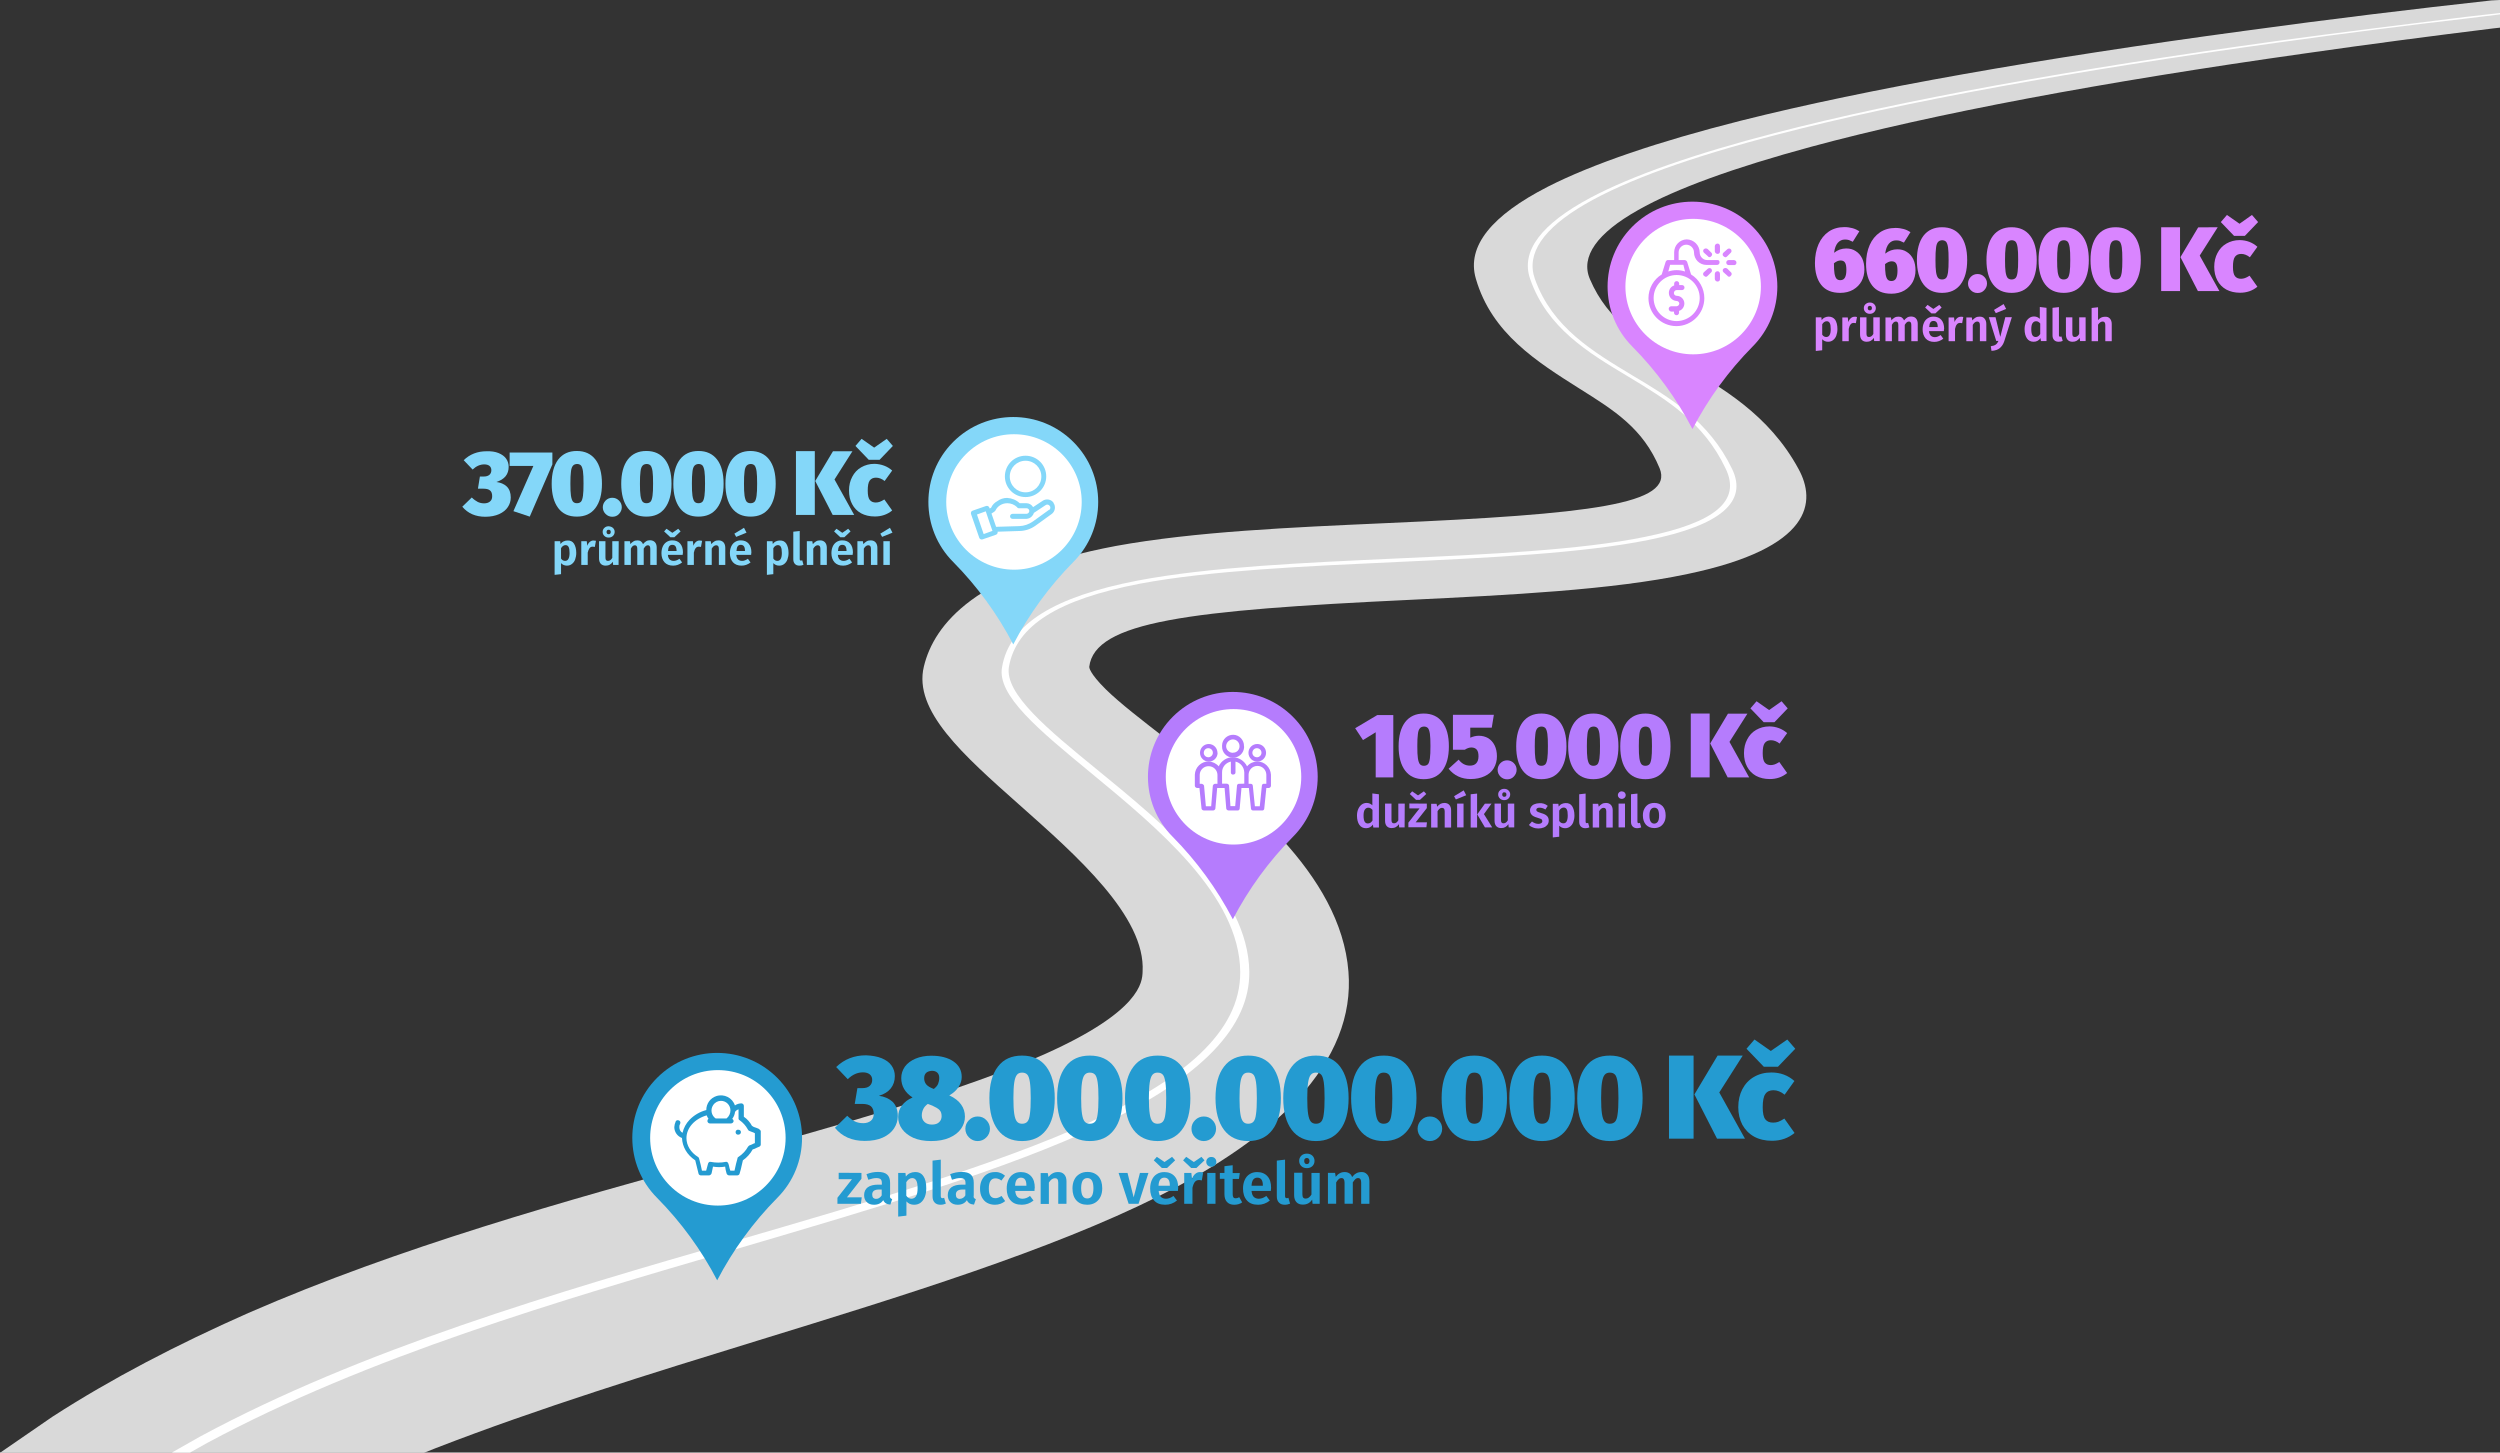 <svg xmlns="http://www.w3.org/2000/svg" xmlns:xlink="http://www.w3.org/1999/xlink" id="Vrstva_1" x="0px" y="0px" viewBox="0 0 1790 1040" style="enable-background:new 0 0 1790 1040;" xml:space="preserve">
<rect x="0" y="0" width="1790" height="1040" fill="#333333" stroke="none"/>
<style type="text/css">
	.st0{fill:#D9D9D9;}
	.st1{fill:#FFFFFF;}
	.st2{fill:#D985FF;}
	.st3{fill:#84D7F9;}
	.st4{fill:#B57CFD;}
	.st5{fill:#249BD1;}
</style>
<path class="st0" d="M1790,0v19.8l-4.5,0.5c-43,5.3-89,11.3-135.5,18c-145,20.5-265.3,43-353.3,66.8  c-54.5,14.8-96.5,29.8-123.8,45.3c-29.3,16.5-41.5,33.3-34.5,49.5c13,30.5,37.8,45,65.5,61c28.5,16.3,62.8,36,83.8,74.8  c12.8,23.3,10.5,56.5-79.5,75.3c-54.3,11.5-127.5,15-199,18.5c-158,7.5-225.5,15.5-229.3,48c0,0.3,0,4.3,11.8,16  c10.5,10.3,26.5,22.5,43.8,36c52.5,40,124.5,95.5,130,166.3c2.5,31.3-9.5,61.8-36.3,91c-22.8,24.3-55,47.3-99.8,69.8  c-77.8,38.8-181.5,70.8-287,103.3c-76.3,23.5-156.5,48.3-230.5,77l-8.3,3.3H0l37.5-25.8c42.3-27.3,88.8-51.5,140.3-74.3  c108.5-47.3,227-80.3,336-110.3c92.3-25.8,176-49,234.8-75.3c68-30.5,69.3-51.3,69.5-58.8c2.3-39.5-47.5-83.3-88.3-119.5  c-40.3-35.8-76-67.3-68.3-99c7.3-30.3,37.3-67.5,137.5-86.3c56.5-10.3,125.8-13.3,192.5-16.3c148-6.5,207.3-13.5,196.8-39.3  c-11.8-28.5-32.3-41.3-57.3-57c-30.5-19.3-63-39.5-74.3-78.8c-6.8-23.3,11.5-45.3,51.5-65.8c32-16.3,79-32.3,138.3-47.3  c91.5-23,214-44.5,360.5-64.3c61.8-8.5,122.3-15.8,176.8-21.8L1790,0z"></path>
<path class="st1" d="M1790,9.3v1l-22.8,2.8c-43,5-89,10.8-135.5,17.3c-146.3,20.3-268.5,42.3-358.5,65.8  C1149,128.3,1086,163.3,1099,199.8c12.5,34.8,41.3,51.8,70.3,69.3c27.5,16.3,54.5,32.8,70.8,66.5c11.5,23.5-7.8,40.5-59.8,51  c-47,9.5-114.5,12.8-180.3,15.8c-65,3-133,6-183.8,15.5c-58.5,11.3-88.5,29.8-93.8,59.5c-3.3,19.3,28,45,63.3,73.8  c48.3,39.5,108,88.3,108.8,144.5c0.5,39-33.3,75.3-106.3,109.8c-68.3,32.3-159.8,59-261,88.8c-126.8,37-263.8,77-378.8,138.8  l-13,7.3h-13l20.8-11.8c116.5-62.8,254.8-103,382.8-140c194-56.5,362.8-105.8,362-192.8c-0.5-54.8-59.5-103.3-107-142.5  c-37-30.5-67.5-55.5-63.5-75.8c5.3-30.8,37.5-50.3,97-61.8c51.5-9.8,119.5-12.8,184.8-15.8s132.3-6,178.5-15.5  c50.8-10.3,68.8-26,57.8-48.8c-15.8-33.5-42.5-49.5-69.5-65.8c-29.3-17.5-58.3-35-70.5-70c-7-20,8-39.5,43.3-58.3  c29.8-15.8,74.8-31.5,132-46.3c90.3-23.5,212.5-45.5,359-65.8c46.5-6.3,92.3-12,135.5-17.3L1790,9.3z"></path>
<g>
	<g>
		<path class="st2" d="M1254.8,162.2c23.7,23.7,23.7,62.3,0,86l0,0l0,0c-17.2,17.4-31.7,37.3-43,59c-11.3-21.7-25.8-41.6-43-59    c-23.7-23.7-23.7-62.3,0-86S1231,138.4,1254.8,162.2"></path>
		<path class="st1" d="M1163.8,205.2c0-26.8,21.7-48.5,48.5-48.5s48.5,21.7,48.5,48.5s-21.7,48.5-48.5,48.5l0,0    C1185.5,253.7,1163.8,231.9,1163.8,205.2"></path>
		<path class="st2" d="M1200.5,207.7h3.8c1,0,1.8-0.8,1.8-1.8s-0.8-1.8-1.8-1.8h-2v-1c0-1-0.8-1.8-1.8-1.8s-1.8,0.8-1.8,1.8v1.3    c-2.3,0.7-3.8,2.9-3.8,5.3c0,3.1,2.4,5.6,5.5,5.8c1,0,1.9,0.7,2,1.8c-0.1,1.1-0.9,1.9-2,2h-3.8c-0.9,0-1.7,0.7-1.8,1.7v0.1    c0,1,0.7,1.9,1.8,2h2v0.8c0,1,0.8,1.8,1.8,1.8s1.8-0.8,1.8-1.8v-1.3c2.3-0.7,3.8-2.9,3.8-5.3c0-3-2.5-5.5-5.5-5.5    c-1.1,0-2-0.9-2-2S1199.4,207.7,1200.5,207.7"></path>
		<path class="st2" d="M1206.5,194.4c-3.9-1.3-8.1-1.3-12,0l1.3-4.8h9.5L1206.5,194.4z M1200.5,229.9c-9.1,0-16.5-7.4-16.5-16.5    s7.4-16.5,16.5-16.5s16.5,7.4,16.5,16.5S1209.6,229.8,1200.5,229.9 M1229.8,186.2h-7.5c-2.9,0-5.3-2.5-5.3-5.4l0,0v-0.1    c-0.1-5.1-4.2-9.2-9.3-9.3c-5,0.1-9,4.2-9,9.3v5.5h-4.3c-0.8-0.1-1.5,0.5-1.8,1.3l-2.8,9c-5.9,3.6-9.5,10.1-9.5,17    c0,11,9,20,20,20s20-9,20-20c0-6.9-3.6-13.4-9.5-17l-2.8-9c-0.3-0.7-1-1.2-1.8-1.3h-4.3v-5.5c0-3,2.5-5.5,5.5-5.5s5.5,2.5,5.5,5.5    c0,5,4,9,9,9h7.5c1,0,1.8-0.8,1.8-1.8S1230.8,186.2,1229.8,186.2"></path>
		<path class="st2" d="M1241.3,186.2h-3.5c-1,0-1.8,0.8-1.8,1.8s0.8,1.8,1.8,1.8h3.5c1,0.2,1.9-0.5,2-1.5s-0.5-1.9-1.5-2l0,0    C1241.6,186.1,1241.5,186.1,1241.3,186.2"></path>
		<path class="st2" d="M1235.3,184.2c0.6,0,1.1-0.3,1.5-0.8l2.5-2.5c0.7-0.7,0.6-1.8-0.1-2.5c-0.7-0.6-1.7-0.6-2.4,0l-2.8,2.5    c-0.7,0.6-0.8,1.7-0.2,2.4l0.2,0.1C1234.3,183.8,1234.8,184.1,1235.3,184.2"></path>
		<path class="st2" d="M1229.8,174.4c-1,0-1.9,0.7-2,1.8v3.8c0.1,1,1,1.8,2,1.8c0.9,0,1.7-0.7,1.7-1.6l0,0v-3.8    C1231.5,175.2,1230.8,174.4,1229.8,174.4L1229.8,174.4"></path>
		<path class="st2" d="M1222.8,183.4c0.4,0.7,1.2,0.9,1.9,0.6c0.2-0.1,0.4-0.3,0.6-0.6c0.7-0.6,0.8-1.6,0.2-2.3l-0.2-0.2l-2.5-2.5    c-0.8-0.7-2-0.7-2.8,0c-0.7,0.6-0.7,1.7-0.1,2.4l0.1,0.1L1222.8,183.4z"></path>
		<path class="st2" d="M1222.8,192.4l-2.8,2.5c-0.7,0.6-0.8,1.7-0.2,2.4l0.2,0.1c0.3,0.4,0.8,0.6,1.3,0.8c0.6,0,1.1-0.3,1.5-0.8    l2.5-2.5c0.7-0.7,0.6-1.8-0.1-2.5C1224.5,191.8,1223.5,191.8,1222.8,192.4"></path>
		<path class="st2" d="M1229.8,194.2c-1,0-1.9,0.7-2,1.8v3.8c0.1,1,1,1.8,2,1.8c0.9,0,1.7-0.7,1.7-1.6l0,0v-3.8    C1231.5,195,1230.8,194.2,1229.8,194.2L1229.8,194.2"></path>
		<path class="st2" d="M1236.8,192.4c-0.8-0.7-2-0.7-2.8,0c-0.7,0.6-0.7,1.7-0.1,2.4l0.1,0.1l2.8,2.5c0.4,0.7,1.2,0.9,1.9,0.6    c0.2-0.1,0.4-0.3,0.6-0.6c0.7-0.6,0.8-1.6,0.2-2.3l-0.2-0.2L1236.8,192.4z"></path>
	</g>
	<g>
		<g>
			<path class="st2" d="M1328.7,179.8c2,1.2,3.5,3,4.6,5.2c1.1,2.3,1.6,5,1.6,8.1c0,3-0.7,5.7-2,8.2c-1.4,2.5-3.3,4.5-6,6.1     c-2.6,1.5-5.7,2.3-9.3,2.3c-6,0-10.6-1.9-13.6-5.7s-4.5-9-4.5-15.7c0-5.1,0.9-9.6,2.6-13.5c1.7-3.8,4.1-6.8,7.3-9     c3.1-2.1,6.9-3.2,11.2-3.2c2.1,0,4.1,0.3,5.9,0.8s3.4,1.3,4.8,2.2l-4.7,7.5c-1-0.5-1.9-0.9-2.7-1.2c-0.9-0.3-1.8-0.4-2.9-0.4     c-2.1,0-3.8,0.8-5.2,2.4c-1.3,1.6-2.2,3.9-2.6,7.1c2.6-2.1,5.5-3.1,8.7-3.1C1324.5,177.9,1326.8,178.5,1328.7,179.8z M1321,198.7     c0.7-1.3,1-3.1,1-5.5s-0.3-4.2-1-5.2c-0.6-1-1.7-1.5-3.2-1.5s-3.1,0.7-4.7,2c0,3.1,0.1,5.5,0.4,7.3c0.3,1.7,0.8,3,1.4,3.7     c0.7,0.8,1.6,1.1,2.8,1.1C1319.2,200.6,1320.3,200,1321,198.7z M1365.3,180.4c2,1.2,3.5,3,4.6,5.2c1.1,2.3,1.6,5,1.6,8.1     c0,3-0.7,5.7-2,8.2c-1.4,2.5-3.3,4.5-6,6.1c-2.6,1.5-5.7,2.3-9.3,2.3c-6,0-10.6-1.9-13.6-5.7s-4.5-9-4.5-15.7     c0-5.1,0.9-9.6,2.6-13.5c1.7-3.8,4.1-6.8,7.3-9c3.1-2.1,6.9-3.2,11.2-3.2c2.1,0,4.1,0.3,5.9,0.8s3.4,1.3,4.8,2.2l-4.7,7.5     c-1-0.5-1.9-0.9-2.7-1.2c-0.9-0.3-1.8-0.4-2.9-0.4c-2.1,0-3.8,0.8-5.2,2.4c-1.3,1.6-2.2,3.9-2.6,7.1c2.6-2.1,5.5-3.1,8.7-3.1     C1361.1,178.5,1363.4,179.1,1365.3,180.4z M1357.6,199.3c0.7-1.3,1-3.1,1-5.5s-0.3-4.2-1-5.2c-0.6-1-1.7-1.5-3.2-1.5     s-3.1,0.7-4.7,2c0,3.1,0.1,5.5,0.4,7.3c0.3,1.7,0.8,3,1.4,3.7c0.7,0.8,1.6,1.1,2.8,1.1C1355.8,201.2,1356.9,200.6,1357.6,199.3z"></path>
			<path class="st2" d="M1403.8,168.8c3.1,4,4.7,9.8,4.7,17.4c0,7.5-1.6,13.3-4.7,17.4c-3.1,4.1-7.5,6.1-13.3,6.1s-10.2-2-13.3-6.1     c-3.1-4.1-4.7-9.9-4.7-17.4s1.6-13.3,4.7-17.4c3.1-4,7.5-6.1,13.3-6.1C1396.2,162.7,1400.7,164.7,1403.8,168.8z M1387.6,173.3     c-0.7,0.8-1.2,2.2-1.4,4.2c-0.3,2-0.4,4.9-0.4,8.6c0,3.8,0.1,6.6,0.4,8.6s0.8,3.4,1.4,4.2c0.7,0.8,1.6,1.2,2.9,1.2     s2.2-0.4,2.9-1.1c0.7-0.8,1.1-2.2,1.4-4.2s0.4-4.9,0.4-8.8c0-3.9-0.1-6.8-0.4-8.8s-0.8-3.4-1.4-4.1c-0.7-0.7-1.6-1.1-2.9-1.1     C1389.2,172.1,1388.3,172.5,1387.6,173.3z"></path>
			<path class="st2" d="M1420.7,198.2c1.3,1.3,2,2.9,2,4.8c0,1.8-0.7,3.4-2,4.8s-2.9,2-4.8,2s-3.5-0.7-4.8-2s-2-2.9-2-4.8     c0-1.8,0.7-3.4,2-4.8c1.3-1.3,2.9-2,4.8-2S1419.3,196.8,1420.7,198.2z"></path>
			<path class="st2" d="M1453.6,168.8c3.1,4,4.7,9.8,4.7,17.4c0,7.5-1.6,13.3-4.7,17.4c-3.1,4.1-7.5,6.1-13.3,6.1s-10.2-2-13.3-6.1     c-3.1-4.1-4.7-9.9-4.7-17.4s1.6-13.3,4.7-17.4c3.1-4,7.5-6.1,13.3-6.1C1446,162.7,1450.5,164.7,1453.6,168.8z M1437.4,173.3     c-0.7,0.8-1.2,2.2-1.4,4.2c-0.3,2-0.4,4.9-0.4,8.6c0,3.8,0.1,6.6,0.4,8.6s0.8,3.4,1.4,4.2c0.7,0.8,1.6,1.2,2.9,1.2     s2.2-0.4,2.9-1.1c0.7-0.8,1.1-2.2,1.4-4.2s0.4-4.9,0.4-8.8c0-3.9-0.1-6.8-0.4-8.8s-0.8-3.4-1.4-4.1c-0.7-0.7-1.6-1.1-2.9-1.1     C1439,172.1,1438.1,172.5,1437.4,173.3z"></path>
			<path class="st2" d="M1490.9,168.8c3.1,4,4.7,9.8,4.7,17.4c0,7.5-1.6,13.3-4.7,17.4c-3.1,4.1-7.5,6.1-13.3,6.1s-10.2-2-13.3-6.1     c-3.1-4.1-4.7-9.9-4.7-17.4s1.6-13.3,4.7-17.4c3.1-4,7.5-6.1,13.3-6.1C1483.3,162.7,1487.8,164.7,1490.9,168.8z M1474.7,173.3     c-0.7,0.8-1.2,2.2-1.4,4.2c-0.3,2-0.4,4.9-0.4,8.6c0,3.8,0.1,6.6,0.4,8.6s0.8,3.4,1.4,4.2c0.7,0.8,1.6,1.2,2.9,1.2     s2.2-0.4,2.9-1.1c0.7-0.8,1.1-2.2,1.4-4.2s0.4-4.9,0.4-8.8c0-3.9-0.1-6.8-0.4-8.8s-0.8-3.4-1.4-4.1c-0.7-0.7-1.6-1.1-2.9-1.1     C1476.3,172.1,1475.4,172.5,1474.7,173.3z"></path>
			<path class="st2" d="M1528.1,168.8c3.1,4,4.7,9.8,4.7,17.4c0,7.5-1.6,13.3-4.7,17.4c-3.1,4.1-7.5,6.1-13.3,6.1s-10.2-2-13.3-6.1     c-3.1-4.1-4.7-9.9-4.7-17.4s1.6-13.3,4.7-17.4c3.1-4,7.5-6.1,13.3-6.1S1525,164.7,1528.1,168.8z M1512,173.3     c-0.7,0.8-1.2,2.2-1.4,4.2c-0.3,2-0.4,4.9-0.4,8.6c0,3.8,0.1,6.6,0.4,8.6s0.8,3.4,1.4,4.2c0.7,0.8,1.6,1.2,2.9,1.2     s2.2-0.4,2.9-1.1c0.7-0.8,1.1-2.2,1.4-4.2s0.4-4.9,0.4-8.8c0-3.9-0.1-6.8-0.4-8.8s-0.8-3.4-1.4-4.1c-0.7-0.7-1.6-1.1-2.9-1.1     C1513.6,172.1,1512.6,172.5,1512,173.3z"></path>
			<path class="st2" d="M1560.9,162.7v45.7h-13.5v-45.7H1560.9z M1587.9,162.7L1575,183l14.1,25.4h-15.4l-12.5-24.3l12.7-21.3     L1587.9,162.7L1587.9,162.7z"></path>
			<path class="st2" d="M1616.3,176.7l-5.4,7.5c-2-1.6-4.1-2.4-6.2-2.4c-2,0-3.5,0.7-4.5,2.1c-1,1.4-1.4,3.8-1.4,7.2     c0,3.3,0.5,5.5,1.5,6.7s2.4,1.8,4.3,1.8c1,0,1.9-0.2,2.8-0.5s2-0.9,3.3-1.7l5.6,7.9c-3.5,2.9-7.7,4.3-12.4,4.3     c-3.8,0-7.1-0.8-9.9-2.3c-2.8-1.6-4.9-3.7-6.4-6.6c-1.5-2.8-2.2-6-2.2-9.7s0.8-7,2.3-9.8c1.5-2.9,3.6-5.2,6.4-6.8     s5.9-2.5,9.6-2.5C1608.6,172,1612.8,173.6,1616.3,176.7z M1612.4,153.9l4.4,5.1l-9.5,9.9h-7.7l-9.5-9.9l4.4-5.1l9,6.3     L1612.4,153.9z"></path>
		</g>
		<g>
			<path class="st2" d="M1314,229c1,1.6,1.6,3.8,1.6,6.6c0,1.7-0.3,3.3-0.8,4.7s-1.3,2.4-2.3,3.2s-2.2,1.2-3.6,1.2     c-1.7,0-3.1-0.6-4.2-1.8v7.9l-4.6,0.5v-24.1h4l0.2,2c0.6-0.8,1.4-1.5,2.3-1.9s1.8-0.6,2.7-0.6     C1311.3,226.7,1312.9,227.5,1314,229z M1310.8,235.7c0-2.1-0.2-3.5-0.7-4.4s-1.2-1.3-2.2-1.3c-0.6,0-1.2,0.2-1.8,0.6     c-0.5,0.4-1,0.9-1.4,1.6v7.4c0.7,1.1,1.7,1.7,2.9,1.7C1309.7,241.3,1310.8,239.4,1310.8,235.7z"></path>
			<path class="st2" d="M1329.6,227l-0.8,4.4c-0.6-0.1-1.1-0.2-1.5-0.2c-1,0-1.8,0.4-2.3,1.1c-0.6,0.7-1,1.8-1.3,3.2v8.8h-4.6v-17     h3.9l0.4,3.3c0.4-1.2,1-2.1,1.8-2.8s1.7-1,2.6-1C1328.4,226.7,1329,226.8,1329.6,227z"></path>
			<path class="st2" d="M1345.8,244.2h-3.9l-0.2-2.3c-0.6,0.9-1.3,1.6-2.2,2.1c-0.9,0.5-1.9,0.7-3,0.7c-1.5,0-2.7-0.5-3.5-1.4     s-1.2-2.2-1.2-3.9v-12.2h4.6v11.6c0,0.9,0.1,1.5,0.4,1.9s0.8,0.6,1.4,0.6c1.2,0,2.3-0.7,3.1-2.2v-11.9h4.6v17H1345.8z      M1341.9,217.8c0.8,0.8,1.2,1.7,1.2,2.8s-0.4,2.1-1.2,2.9c-0.8,0.8-1.8,1.2-3.1,1.2s-2.3-0.4-3.1-1.2c-0.8-0.8-1.2-1.7-1.2-2.9     c0-1.1,0.4-2.1,1.2-2.8s1.8-1.2,3.1-1.2S1341.1,217,1341.9,217.8z M1337.7,219.4c-0.3,0.3-0.4,0.7-0.4,1.2s0.1,0.9,0.4,1.2     s0.6,0.4,1.1,0.4s0.8-0.1,1.1-0.4c0.3-0.3,0.4-0.7,0.4-1.2s-0.1-0.9-0.4-1.2s-0.6-0.4-1.1-0.4S1338,219.1,1337.7,219.4z"></path>
			<path class="st2" d="M1371.9,228.1c0.8,0.9,1.2,2.2,1.2,3.8v12.4h-4.6v-11.6c0-1.7-0.6-2.5-1.7-2.5c-0.6,0-1.1,0.2-1.6,0.6     c-0.4,0.4-0.9,1-1.4,1.8v11.7h-4.6v-11.6c0-1.7-0.6-2.5-1.7-2.5c-0.6,0-1.1,0.2-1.6,0.6c-0.4,0.4-0.9,1-1.3,1.8v11.7h-4.6v-17     h3.9l0.4,2.1c0.6-0.9,1.4-1.5,2.2-2s1.7-0.7,2.8-0.7c1,0,1.8,0.2,2.5,0.7s1.2,1.2,1.5,2c0.7-0.9,1.5-1.6,2.3-2.1s1.8-0.7,2.8-0.7     C1370,226.7,1371.1,227.1,1371.9,228.1z"></path>
			<path class="st2" d="M1391.8,237.1h-10.6c0.1,1.5,0.6,2.6,1.3,3.3c0.7,0.6,1.6,1,2.8,1c0.7,0,1.4-0.1,2.1-0.4     c0.6-0.2,1.3-0.6,2.1-1.1l1.9,2.6c-1.9,1.5-4.1,2.3-6.4,2.3c-2.7,0-4.7-0.8-6.2-2.4c-1.4-1.6-2.2-3.8-2.2-6.5     c0-1.7,0.3-3.3,0.9-4.7s1.5-2.5,2.7-3.3s2.6-1.2,4.2-1.2c2.4,0,4.3,0.8,5.6,2.3c1.3,1.5,2,3.6,2,6.4     C1391.9,235.5,1391.8,236.1,1391.8,237.1z M1388.5,218.3l1.7,1.9l-4.5,4.2h-2.8l-4.5-4.2l1.7-1.9l4.2,2.9L1388.5,218.3z      M1387.4,234c0-2.8-1-4.2-3-4.2c-0.9,0-1.7,0.3-2.2,1s-0.8,1.8-0.9,3.4h6.2L1387.4,234L1387.4,234z"></path>
			<path class="st2" d="M1405.7,227l-0.8,4.4c-0.6-0.1-1.1-0.2-1.5-0.2c-1,0-1.8,0.4-2.3,1.1c-0.6,0.7-1,1.8-1.3,3.2v8.8h-4.6v-17     h3.9l0.4,3.3c0.4-1.2,1-2.1,1.8-2.8s1.7-1,2.6-1C1404.5,226.7,1405.1,226.8,1405.7,227z"></path>
			<path class="st2" d="M1420.9,228.1c0.8,0.9,1.3,2.2,1.3,3.8v12.4h-4.6v-11.6c0-0.9-0.2-1.6-0.5-1.9c-0.3-0.4-0.8-0.6-1.4-0.6     s-1.2,0.2-1.7,0.6c-0.5,0.4-1,1-1.5,1.8v11.7h-4.6v-17h3.9l0.4,2.1c0.7-0.9,1.5-1.5,2.3-2s1.8-0.7,2.9-0.7     C1418.9,226.7,1420.1,227.1,1420.9,228.1z"></path>
			<path class="st2" d="M1435.1,244.2c-0.7,2.2-1.8,3.8-3.2,5s-3.4,1.9-6,2l-0.5-3.3c1.6-0.2,2.8-0.6,3.6-1.2     c0.8-0.6,1.4-1.4,1.9-2.6h-1.6l-5.3-17h4.8l3.4,14.1l3.6-14.1h4.7L1435.1,244.2z M1434.6,217.7l1.8,3.5l-7.4,3l-1.3-2.3     L1434.6,217.7z"></path>
			<path class="st2" d="M1465.3,220.4v23.8h-4l-0.3-2.1c-1.2,1.7-2.8,2.6-4.9,2.6s-3.7-0.8-4.8-2.4c-1.1-1.6-1.7-3.8-1.7-6.6     c0-1.8,0.3-3.3,0.8-4.7s1.4-2.4,2.4-3.2s2.3-1.2,3.6-1.2c1.6,0,3,0.6,4.1,1.7v-8.5L1465.3,220.4z M1459.3,240.8     c0.5-0.3,1-0.9,1.5-1.6v-7.6c-0.4-0.5-0.9-0.9-1.4-1.2s-1-0.4-1.6-0.4c-1,0-1.9,0.5-2.5,1.4s-0.9,2.3-0.9,4.3s0.3,3.5,0.8,4.3     s1.3,1.3,2.3,1.3C1458.2,241.3,1458.7,241.2,1459.3,240.8z"></path>
			<path class="st2" d="M1470.8,243.5c-0.8-0.8-1.2-1.9-1.2-3.4v-19.7l4.6-0.5V240c0,0.7,0.3,1.1,0.9,1.1c0.3,0,0.6-0.1,0.9-0.2     l0.9,3.2c-0.9,0.4-1.8,0.6-2.9,0.6C1472.6,244.7,1471.5,244.3,1470.8,243.5z"></path>
			<path class="st2" d="M1493.2,244.2h-3.9l-0.2-2.3c-0.6,0.9-1.3,1.6-2.2,2.1c-0.9,0.5-1.8,0.7-3,0.7c-1.5,0-2.7-0.5-3.5-1.4     s-1.2-2.2-1.2-3.9v-12.2h4.6v11.6c0,0.9,0.1,1.5,0.4,1.9s0.8,0.6,1.4,0.6c1.2,0,2.3-0.7,3.1-2.2v-11.9h4.6v17H1493.2z"></path>
			<path class="st2" d="M1510.7,228.1c0.8,0.9,1.3,2.2,1.3,3.8v12.4h-4.6v-11.6c0-0.9-0.2-1.6-0.5-1.9c-0.3-0.4-0.8-0.6-1.4-0.6     c-1.2,0-2.3,0.8-3.3,2.3v11.8h-4.6v-23.8l4.6-0.5v9.2c0.7-0.8,1.4-1.4,2.2-1.8c0.8-0.4,1.7-0.6,2.7-0.6     C1508.7,226.7,1509.8,227.1,1510.7,228.1z"></path>
		</g>
	</g>
</g>
<g>
	<g>
		<path class="st3" d="M768.5,316.4c23.7,23.7,23.8,62.2,0,86l0,0l0,0c-17.2,17.4-31.7,37.3-43,59c-11.3-21.7-25.8-41.6-43-59    c-23.7-23.7-23.7-62.3,0-86S744.7,292.6,768.5,316.4"></path>
		<path class="st1" d="M677.5,359.4c0-26.8,21.7-48.5,48.5-48.5s48.5,21.7,48.5,48.5s-21.7,48.5-48.5,48.5l0,0l0,0    C699.2,407.8,677.5,386.2,677.5,359.4"></path>
		<path class="st3" d="M734.3,329.9c6.2,0,11.3,5,11.3,11.3s-5,11.3-11.3,11.3s-11.3-5-11.3-11.3l0,0    C723,334.9,728,329.9,734.3,329.9C734.2,329.9,734.3,329.9,734.3,329.9 M734.3,355.9c8.1,0,14.8-6.6,14.8-14.8    s-6.6-14.8-14.8-14.8s-14.8,6.6-14.8,14.8S726.1,355.9,734.3,355.9L734.3,355.9"></path>
		<path class="st3" d="M751,365.1l-11.5,8.3c-2.9,2-6.2,3.2-9.8,3.3l0,0l-16.5,0.5l-3.3-9.5l2-1.3l0,0l0.8-0.8    c1.5-3.3,4.9-5.3,8.5-5.3c2.6,0,5.1,1,7,2.8c0.2,0.5,0.7,0.8,1.3,0.8h5.5c1.1,0,2,0.9,2,2c-0.1,1.1-0.9,1.9-2,2h-10    c-1,0-1.8,0.8-1.8,1.8s0.8,1.8,1.8,1.8h10c1.4-0.1,2.8-0.7,3.8-1.8c0.7-0.7,1.2-1.5,1.5-2.5l8.3-5.5l0,0c0.9-0.7,2.2-0.5,2.9,0.4    l0,0l0.1,0.1c0.7,0.8,0.6,2.1-0.2,2.8C751.2,365,751.1,365.1,751,365.1 M704.3,382.4l-4.8-14l6.3-2.3c0.8,2.3,4,12,4.8,14    L704.3,382.4z M754.3,359.9c-1.8-2.5-5.3-3-7.8-1.3l-6.8,4.5c-1-1.7-2.8-2.8-4.8-2.8h-4.8c-2.4-2.3-5.6-3.6-9-3.8    c-2.5,0-5,0.8-7,2.3c-2,1.1-3.6,2.7-4.5,4.8l-1,0.5l-0.3-0.8c-0.4-0.9-1.4-1.3-2.3-1l-9.5,3.3c-1,0.3-1.5,1.2-1.3,2.2l0,0v0.1    l6,17.3c0.4,0.8,1.4,1.3,2.3,1l9.5-3.3c1-0.3,1.5-1.2,1.3-2.2l0,0l0,0l15.3-0.5c4.2,0,8.3-1.3,11.8-3.8l11.5-8.3    c2.6-1.8,3.2-5.4,1.4-8L754.3,359.9"></path>
	</g>
	<g>
		<g>
			<path class="st3" d="M357,324.4c2.4,1,4.2,2.3,5.4,4c1.2,1.7,1.8,3.7,1.8,5.8c0,2.7-0.7,4.9-2.2,6.8c-1.5,1.8-3.7,3.2-6.6,4.1     c3,0.4,5.5,1.4,7.4,3.2c1.9,1.8,2.9,4.5,2.9,7.9c0,2.5-0.7,4.8-2.1,6.9s-3.4,3.7-6.2,5c-2.7,1.2-6,1.9-9.9,1.9     c-7,0-12.5-2.4-16.5-7.2l6.8-6.6c1.5,1.5,3,2.5,4.3,3.2c1.3,0.6,2.8,1,4.5,1s3.1-0.4,4.2-1.3s1.6-2.1,1.6-3.8     c0-1.9-0.5-3.3-1.5-4.1c-1-0.9-2.6-1.3-4.8-1.3h-3.9l1.4-8.7h2.7c1.8,0,3.1-0.4,4.1-1.2c0.9-0.8,1.4-1.9,1.4-3.3     c0-1.3-0.4-2.3-1.3-3.1c-0.9-0.7-2.1-1.1-3.7-1.1c-3,0-5.8,1.2-8.4,3.7l-6.4-6.7c4.4-4.3,9.9-6.4,16.4-6.4     C351.7,323,354.6,323.4,357,324.4z"></path>
			<path class="st3" d="M395.5,324v8.5l-16.2,37.4l-11.7-3.9l14.3-32.4h-17V324H395.5z"></path>
			<path class="st3" d="M426.3,329c3.1,4,4.7,9.8,4.7,17.4c0,7.5-1.6,13.3-4.7,17.4s-7.5,6.1-13.3,6.1s-10.2-2-13.3-6.1     c-3.1-4.1-4.7-9.9-4.7-17.4s1.6-13.3,4.7-17.4c3.1-4,7.5-6.1,13.3-6.1S423.2,325,426.3,329z M410.2,333.5     c-0.7,0.8-1.2,2.2-1.4,4.2c-0.3,2-0.4,4.9-0.4,8.6c0,3.8,0.1,6.6,0.4,8.6s0.8,3.4,1.4,4.2c0.7,0.8,1.6,1.2,2.9,1.2     s2.2-0.4,2.9-1.1c0.7-0.8,1.1-2.2,1.4-4.2s0.4-4.9,0.4-8.8s-0.1-6.8-0.4-8.8s-0.8-3.4-1.4-4.1c-0.7-0.7-1.6-1.1-2.9-1.1     C411.8,332.3,410.8,332.7,410.2,333.5z"></path>
			<path class="st3" d="M443.2,358.4c1.3,1.3,2,2.9,2,4.8c0,1.8-0.7,3.4-2,4.8s-2.9,2-4.8,2s-3.5-0.7-4.8-2s-2-2.9-2-4.8     c0-1.8,0.7-3.4,2-4.8c1.3-1.3,2.9-2,4.8-2C440.3,356.4,441.9,357.1,443.2,358.4z"></path>
			<path class="st3" d="M476.1,329c3.1,4,4.7,9.8,4.7,17.4c0,7.5-1.6,13.3-4.7,17.4s-7.5,6.1-13.3,6.1s-10.2-2-13.3-6.1     c-3.1-4.1-4.7-9.9-4.7-17.4s1.6-13.3,4.7-17.4c3.1-4,7.5-6.1,13.3-6.1S473,325,476.1,329z M460,333.5c-0.7,0.8-1.2,2.2-1.4,4.2     c-0.3,2-0.4,4.9-0.4,8.6c0,3.8,0.1,6.6,0.4,8.6s0.8,3.4,1.4,4.2c0.7,0.8,1.6,1.2,2.9,1.2s2.2-0.4,2.9-1.1     c0.7-0.8,1.1-2.2,1.4-4.2s0.4-4.9,0.4-8.8s-0.1-6.8-0.4-8.8s-0.8-3.4-1.4-4.1c-0.7-0.7-1.6-1.1-2.9-1.1     C461.6,332.3,460.6,332.7,460,333.5z"></path>
			<path class="st3" d="M513.4,329c3.1,4,4.7,9.8,4.7,17.4c0,7.5-1.6,13.3-4.7,17.4c-3.1,4.1-7.5,6.1-13.3,6.1s-10.2-2-13.3-6.1     c-3.1-4.1-4.7-9.9-4.7-17.4s1.6-13.3,4.7-17.4c3.1-4,7.5-6.1,13.3-6.1S510.3,325,513.4,329z M497.2,333.5     c-0.7,0.8-1.2,2.2-1.4,4.2c-0.3,2-0.4,4.9-0.4,8.6c0,3.8,0.1,6.6,0.4,8.6s0.8,3.4,1.4,4.2c0.7,0.8,1.6,1.2,2.9,1.2     s2.2-0.4,2.9-1.1c0.7-0.8,1.1-2.2,1.4-4.2s0.4-4.9,0.4-8.8s-0.1-6.8-0.4-8.8s-0.8-3.4-1.4-4.1c-0.7-0.7-1.6-1.1-2.9-1.1     C498.8,332.3,497.9,332.7,497.2,333.5z"></path>
			<path class="st3" d="M550.7,329c3.1,4,4.7,9.8,4.7,17.4c0,7.5-1.6,13.3-4.7,17.4c-3.1,4.1-7.5,6.1-13.3,6.1s-10.2-2-13.3-6.1     s-4.7-9.9-4.7-17.4s1.6-13.3,4.7-17.4c3.1-4,7.5-6.1,13.3-6.1C543.1,323,547.6,325,550.7,329z M534.5,333.5     c-0.7,0.8-1.2,2.2-1.4,4.2c-0.3,2-0.4,4.9-0.4,8.6c0,3.8,0.1,6.6,0.4,8.6c0.3,2,0.8,3.4,1.4,4.2c0.7,0.8,1.6,1.2,2.9,1.2     c1.3,0,2.2-0.4,2.9-1.1c0.7-0.8,1.1-2.2,1.4-4.2c0.3-2,0.4-4.9,0.4-8.8s-0.1-6.8-0.4-8.8c-0.3-2-0.8-3.4-1.4-4.1     c-0.7-0.7-1.6-1.1-2.9-1.1C536.1,332.3,535.2,332.7,534.5,333.5z"></path>
			<path class="st3" d="M583.4,323v45.7h-13.5V323H583.4z M610.4,323l-12.9,20.3l14.1,25.4h-15.4l-12.5-24.3l12.7-21.3h14V323z"></path>
			<path class="st3" d="M638.8,336.9l-5.4,7.5c-2-1.6-4.1-2.4-6.2-2.4c-2,0-3.5,0.7-4.5,2.1s-1.4,3.8-1.4,7.2c0,3.3,0.5,5.5,1.5,6.7     s2.4,1.8,4.3,1.8c1,0,1.9-0.2,2.8-0.5c0.9-0.3,2-0.9,3.3-1.7l5.6,7.9c-3.5,2.9-7.7,4.3-12.4,4.3c-3.8,0-7.1-0.8-9.9-2.3     c-2.8-1.6-4.9-3.7-6.4-6.6c-1.5-2.8-2.2-6-2.2-9.7s0.8-7,2.3-9.8c1.5-2.9,3.6-5.2,6.4-6.8c2.8-1.6,5.9-2.5,9.6-2.5     C631.1,332.3,635.3,333.8,638.8,336.9z M634.9,314.2l4.4,5.1l-9.5,9.9H622l-9.5-9.9l4.4-5.1l9,6.3L634.9,314.2z"></path>
		</g>
		<g>
			<path class="st3" d="M411,389.3c1,1.6,1.6,3.8,1.6,6.6c0,1.7-0.3,3.3-0.8,4.7c-0.5,1.4-1.3,2.4-2.3,3.2c-1,0.8-2.2,1.2-3.6,1.2     c-1.7,0-3.1-0.6-4.2-1.8v7.9l-4.6,0.5v-24.1h4l0.2,2c0.6-0.8,1.4-1.5,2.3-1.9s1.8-0.6,2.7-0.6C408.4,386.9,410,387.7,411,389.3z      M407.8,396c0-2.1-0.2-3.5-0.7-4.4s-1.2-1.3-2.2-1.3c-0.6,0-1.2,0.2-1.8,0.6c-0.5,0.4-1,0.9-1.4,1.6v7.4c0.7,1.1,1.7,1.7,2.9,1.7     C406.7,401.6,407.8,399.7,407.8,396z"></path>
			<path class="st3" d="M426.7,387.2l-0.8,4.4c-0.6-0.1-1.1-0.2-1.5-0.2c-1,0-1.8,0.4-2.3,1.1s-1,1.8-1.3,3.2v8.8h-4.6v-17h3.9     l0.4,3.3c0.4-1.2,1-2.1,1.8-2.8c0.8-0.7,1.7-1,2.6-1C425.5,387,426.1,387.1,426.7,387.2z"></path>
			<path class="st3" d="M442.9,404.5H439l-0.2-2.3c-0.6,0.9-1.3,1.6-2.2,2.1c-0.9,0.5-1.9,0.7-3,0.7c-1.5,0-2.7-0.5-3.5-1.4     s-1.2-2.2-1.2-3.9v-12.2h4.6v11.6c0,0.9,0.1,1.5,0.4,1.9s0.8,0.6,1.4,0.6c1.2,0,2.3-0.7,3.1-2.2v-11.9h4.6L442.9,404.5     L442.9,404.5z M438.9,378c0.8,0.8,1.2,1.7,1.2,2.8c0,1.1-0.4,2.1-1.2,2.9c-0.8,0.8-1.8,1.2-3.1,1.2c-1.3,0-2.3-0.4-3.1-1.2     c-0.8-0.8-1.2-1.7-1.2-2.9c0-1.1,0.4-2.1,1.2-2.8c0.8-0.8,1.8-1.2,3.1-1.2C437.1,376.9,438.1,377.3,438.9,378z M434.7,379.7     c-0.3,0.3-0.4,0.7-0.4,1.2s0.1,0.9,0.4,1.2c0.3,0.3,0.6,0.4,1.1,0.4s0.8-0.1,1.1-0.4c0.3-0.3,0.4-0.7,0.4-1.2s-0.1-0.9-0.4-1.2     c-0.3-0.3-0.6-0.4-1.1-0.4S435,379.4,434.7,379.7z"></path>
			<path class="st3" d="M469,388.3c0.8,0.9,1.2,2.2,1.2,3.8v12.4h-4.6v-11.6c0-1.7-0.6-2.5-1.7-2.5c-0.6,0-1.1,0.2-1.6,0.6     c-0.4,0.4-0.9,1-1.4,1.8v11.7h-4.6v-11.6c0-1.7-0.6-2.5-1.7-2.5c-0.6,0-1.1,0.2-1.6,0.6c-0.4,0.4-0.9,1-1.3,1.8v11.7h-4.6v-17     h3.9l0.4,2.1c0.6-0.9,1.4-1.5,2.2-2s1.7-0.7,2.8-0.7c1,0,1.8,0.2,2.5,0.7s1.2,1.2,1.5,2c0.7-0.9,1.5-1.6,2.3-2.1s1.8-0.7,2.8-0.7     C467.1,386.9,468.2,387.4,469,388.3z"></path>
			<path class="st3" d="M488.8,397.3h-10.6c0.1,1.5,0.6,2.6,1.3,3.3c0.7,0.6,1.6,1,2.8,1c0.7,0,1.4-0.1,2.1-0.4     c0.6-0.2,1.3-0.6,2.1-1.1l1.9,2.6c-1.9,1.5-4.1,2.3-6.4,2.3c-2.7,0-4.7-0.8-6.2-2.4c-1.4-1.6-2.2-3.8-2.2-6.5     c0-1.7,0.3-3.3,0.9-4.7c0.6-1.4,1.5-2.5,2.7-3.3s2.6-1.2,4.2-1.2c2.4,0,4.3,0.8,5.6,2.3c1.3,1.5,2,3.6,2,6.4     C488.9,395.8,488.9,396.4,488.8,397.3z M485.6,378.6l1.7,1.9l-4.5,4.2H480l-4.5-4.2l1.7-1.9l4.2,2.9L485.6,378.6z M484.4,394.3     c0-2.8-1-4.2-3-4.2c-0.9,0-1.7,0.3-2.2,1s-0.8,1.8-0.9,3.4h6.2v-0.2H484.4z"></path>
			<path class="st3" d="M502.7,387.2l-0.8,4.4c-0.6-0.1-1.1-0.2-1.5-0.2c-1,0-1.8,0.4-2.3,1.1c-0.6,0.7-1,1.8-1.3,3.2v8.8h-4.6v-17     h3.9l0.4,3.3c0.4-1.2,1-2.1,1.8-2.8c0.8-0.7,1.7-1,2.6-1C501.5,387,502.1,387.1,502.7,387.2z"></path>
			<path class="st3" d="M518,388.3c0.8,0.9,1.3,2.2,1.3,3.8v12.4h-4.6v-11.6c0-0.9-0.2-1.6-0.5-1.9c-0.3-0.4-0.8-0.6-1.4-0.6     c-0.6,0-1.2,0.2-1.7,0.6s-1,1-1.5,1.8v11.7H505v-17h3.9l0.4,2.1c0.7-0.9,1.5-1.5,2.3-2s1.8-0.7,2.9-0.7     C516,386.9,517.1,387.4,518,388.3z"></path>
			<path class="st3" d="M537.8,397.3h-10.6c0.1,1.5,0.6,2.6,1.3,3.3c0.7,0.6,1.6,1,2.8,1c0.7,0,1.4-0.1,2.1-0.4     c0.6-0.2,1.3-0.6,2.1-1.1l1.9,2.6c-1.9,1.5-4.1,2.3-6.4,2.3c-2.7,0-4.7-0.8-6.2-2.4c-1.4-1.6-2.2-3.8-2.2-6.5     c0-1.7,0.3-3.3,0.9-4.7c0.6-1.4,1.5-2.5,2.7-3.3s2.6-1.2,4.2-1.2c2.4,0,4.3,0.8,5.6,2.3s2,3.6,2,6.4     C537.9,395.8,537.9,396.4,537.8,397.3z M532.7,377.9l1.8,3.5l-7.4,3l-1.3-2.3L532.7,377.9z M533.4,394.3c0-2.8-1-4.2-3-4.2     c-0.9,0-1.7,0.3-2.2,1s-0.8,1.8-0.9,3.4h6.2L533.4,394.3L533.4,394.3z"></path>
			<path class="st3" d="M563,389.3c1,1.6,1.6,3.8,1.6,6.6c0,1.7-0.3,3.3-0.8,4.7c-0.5,1.4-1.3,2.4-2.3,3.2s-2.2,1.2-3.6,1.2     c-1.7,0-3.1-0.6-4.2-1.8v7.9l-4.6,0.5v-24.1h4l0.2,2c0.6-0.8,1.4-1.5,2.3-1.9c0.9-0.4,1.8-0.6,2.7-0.6     C560.4,386.9,562,387.7,563,389.3z M559.8,396c0-2.1-0.2-3.5-0.7-4.4s-1.2-1.3-2.2-1.3c-0.6,0-1.2,0.2-1.8,0.6     c-0.5,0.4-1,0.9-1.4,1.6v7.4c0.7,1.1,1.7,1.7,2.9,1.7C558.7,401.6,559.8,399.7,559.8,396z"></path>
			<path class="st3" d="M569.2,403.8c-0.8-0.8-1.2-1.9-1.2-3.4v-19.7l4.6-0.5v20.1c0,0.7,0.3,1.1,0.9,1.1c0.3,0,0.6-0.1,0.9-0.2     l0.9,3.2c-0.9,0.4-1.8,0.6-2.9,0.6C571,405,569.9,404.6,569.2,403.8z"></path>
			<path class="st3" d="M590.7,388.3c0.8,0.9,1.3,2.2,1.3,3.8v12.4h-4.6v-11.6c0-0.9-0.2-1.6-0.5-1.9c-0.3-0.4-0.8-0.6-1.4-0.6     c-0.6,0-1.2,0.2-1.7,0.6s-1,1-1.5,1.8v11.7h-4.6v-17h3.9l0.4,2.1c0.7-0.9,1.5-1.5,2.3-2s1.8-0.7,2.9-0.7     C588.7,386.9,589.8,387.4,590.7,388.3z"></path>
			<path class="st3" d="M610.5,397.3h-10.6c0.1,1.5,0.6,2.6,1.3,3.3c0.7,0.6,1.6,1,2.8,1c0.7,0,1.4-0.1,2.1-0.4     c0.6-0.2,1.3-0.6,2.1-1.1l1.9,2.6c-1.9,1.5-4.1,2.3-6.4,2.3c-2.7,0-4.7-0.8-6.2-2.4c-1.4-1.6-2.2-3.8-2.2-6.5     c0-1.7,0.3-3.3,0.9-4.7c0.6-1.4,1.5-2.5,2.7-3.3s2.6-1.2,4.2-1.2c2.4,0,4.3,0.8,5.6,2.3s2,3.6,2,6.4     C610.6,395.8,610.6,396.4,610.5,397.3z M607.3,378.6l1.7,1.9l-4.5,4.2h-2.8l-4.5-4.2l1.7-1.9l4.2,2.9L607.3,378.6z M606.1,394.3     c0-2.8-1-4.2-3-4.2c-0.9,0-1.7,0.3-2.2,1s-0.8,1.8-0.9,3.4h6.2L606.1,394.3L606.1,394.3z"></path>
			<path class="st3" d="M626.9,388.3c0.8,0.9,1.3,2.2,1.3,3.8v12.4h-4.6v-11.6c0-0.9-0.2-1.6-0.5-1.9c-0.3-0.4-0.8-0.6-1.4-0.6     c-0.6,0-1.2,0.2-1.7,0.6s-1,1-1.5,1.8v11.7h-4.6v-17h3.9l0.4,2.1c0.7-0.9,1.5-1.5,2.3-2s1.8-0.7,2.9-0.7     C624.9,386.9,626.1,387.4,626.9,388.3z"></path>
			<path class="st3" d="M637.2,377.9l1.8,3.5l-7.4,3l-1.3-2.3L637.2,377.9z M637.1,387.5v17h-4.6v-17H637.1z"></path>
		</g>
	</g>
</g>
<g>
	<g>
		<path class="st4" d="M925.7,513.2c23.7,23.7,23.7,62.3,0,86l0,0l0,0c-17.2,17.4-31.7,37.3-43,59c-11.3-21.7-25.8-41.6-43-59    c-23.7-23.7-23.7-62.3,0-86S902,489.5,925.7,513.2"></path>
		<path class="st1" d="M834.7,556.2c0-26.8,21.7-48.5,48.5-48.5s48.5,21.7,48.5,48.5s-21.7,48.5-48.5,48.5    C856.5,604.8,834.7,583.1,834.7,556.2C834.7,556.3,834.7,556.2,834.7,556.2"></path>
		<path class="st4" d="M865.4,542.2c-1.8,0.1-3.4-1.2-3.5-3s1.2-3.4,3-3.5s3.4,1.2,3.5,3c0,0.2,0,0.3,0,0.5    C868.3,540.8,867,542.1,865.4,542.2 M871.7,539c0-3.4-2.7-6.2-6.1-6.3l0,0h-0.1c-3.5,0-6.3,2.8-6.3,6.3s2.8,6.3,6.3,6.3    c3.4,0,6.2-2.7,6.3-6.1l0,0V539"></path>
		<path class="st4" d="M900.2,542.2c-1.8,0.1-3.4-1.2-3.5-3s1.2-3.4,3-3.5s3.4,1.2,3.5,3c0,0.2,0,0.3,0,0.5    C903.1,540.8,901.8,542.1,900.2,542.2 M906.5,539c0-3.5-2.8-6.3-6.3-6.3s-6.3,2.8-6.3,6.3s2.8,6.3,6.3,6.3l0,0    c3.4,0,6.2-2.7,6.3-6.1l0,0V539"></path>
		<path class="st4" d="M906.7,561.2H905c-0.8-0.1-1.4,0.5-1.5,1.3l-1.5,14.8h-3.5l-1.5-14.8c-0.1-0.8-0.7-1.3-1.5-1.3H894v-6.5    c0-3.4,2.7-6.2,6.1-6.3l0,0h0.1c3.5-0.1,6.4,2.7,6.5,6.3L906.7,561.2z M887.2,561.2c-0.7-0.1-1.4,0.5-1.5,1.2l-1.3,14.8H881    l-1-14.8c-0.2-0.8-0.9-1.3-1.8-1.3H875v-8c-0.1-3.8,2.6-7,6.3-7.8v7.8c0,0.8,0.6,1.5,1.4,1.5l0,0h0.1c1,0,1.8-0.5,1.8-1.5v-7.8    c3.6,0.8,6.2,4,6.3,7.8v8L887.2,561.2z M870.2,561.2c-0.8-0.1-1.5,0.5-1.8,1.3l-1.2,14.8h-3.8l-1.3-14.8c-0.3-0.7-1-1.2-1.8-1.3    H859v-6.5c0.1-3.5,3.1-6.3,6.6-6.1c3.3,0.1,6,2.8,6.1,6.1v6.5H870.2z M900.2,545.2c-2.8,0.1-5.5,1.3-7.3,3.5    c-1.9-3.9-5.9-6.5-10.3-6.5c-4.3,0-8.2,2.6-10,6.5c-1.8-2.1-4.5-3.4-7.3-3.5c-5.3,0-9.6,4.2-9.8,9.5v8c0.1,0.9,0.9,1.5,1.8,1.5    h1.5l1.5,14.8c0.2,0.8,0.9,1.3,1.8,1.3h6.3c0.8,0.1,1.6-0.5,1.8-1.3l1.3-14.8h5.3L878,579c0.2,0.8,0.9,1.3,1.8,1.3h6.3    c0.8,0.1,1.4-0.5,1.5-1.3l1.3-14.8h5.3l1.5,14.8c0.1,0.8,0.7,1.3,1.5,1.3h6.5c0.8,0.1,1.4-0.5,1.5-1.3l1.5-14.8h1.8    c0.8-0.1,1.4-0.7,1.5-1.5v-8C909.7,549.5,905.5,545.2,900.2,545.2L900.2,545.2"></path>
		<path class="st4" d="M882.7,539c-2.6,0-4.8-2.1-4.8-4.8l0,0c0.1-2.6,2.2-4.7,4.8-4.8c2.6,0,4.8,2.1,4.8,4.8    c0.1,2.5-1.9,4.7-4.4,4.7l0,0L882.7,539 M890.7,534.2c0.1-4.3-3.3-8-7.6-8.1s-8,3.2-8.1,7.6c0,0.2,0,0.4,0,0.6    c-0.2,4.3,3.2,8,7.6,8.2c4.3,0.2,8-3.2,8.2-7.6l0,0C890.7,534.6,890.7,534.4,890.7,534.2"></path>
	</g>
	<g>
		<g>
			<path class="st4" d="M997.6,512v44.6H985v-32.3l-9.1,5.6l-5.6-8.5l15.8-9.4L997.6,512L997.6,512z"></path>
			<path class="st4" d="M1032.7,517c3.1,4,4.7,9.8,4.7,17.4c0,7.5-1.6,13.3-4.7,17.4c-3.1,4.1-7.5,6.1-13.3,6.1s-10.2-2-13.3-6.1     s-4.7-9.9-4.7-17.4s1.6-13.3,4.7-17.4c3.1-4,7.5-6.1,13.3-6.1S1029.6,513,1032.7,517z M1016.6,521.5c-0.7,0.8-1.2,2.2-1.4,4.2     c-0.3,2-0.4,4.9-0.4,8.6c0,3.8,0.1,6.6,0.4,8.6c0.3,2,0.8,3.4,1.4,4.2c0.7,0.8,1.6,1.2,2.9,1.2c1.3,0,2.2-0.4,2.9-1.1     c0.7-0.8,1.1-2.2,1.4-4.2s0.4-4.9,0.4-8.8c0-3.9-0.1-6.8-0.4-8.8c-0.3-2-0.8-3.4-1.4-4.1c-0.7-0.7-1.6-1.1-2.9-1.1     C1018.2,520.3,1017.2,520.7,1016.6,521.5z"></path>
			<path class="st4" d="M1068.1,521h-15.4v7.2c2-0.9,4.1-1.4,6.2-1.4c2.4,0,4.6,0.6,6.6,1.7c1.9,1.2,3.5,2.9,4.6,5.1     c1.1,2.2,1.7,4.9,1.7,7.9c0,3.2-0.8,6.1-2.3,8.6s-3.7,4.4-6.6,5.7s-6.1,2-9.9,2c-6.6,0-11.9-2.5-15.8-7.4l7.2-6.5     c2.2,2.9,4.9,4.3,8.1,4.3c2,0,3.5-0.6,4.5-1.7s1.6-2.7,1.6-4.9c0-2.3-0.4-3.9-1.3-4.9s-2.2-1.5-3.8-1.5c-1.4,0-3,0.5-4.7,1.6     h-8.5v-25h29.3L1068.1,521z"></path>
			<path class="st4" d="M1083.9,546.4c1.3,1.3,2,2.9,2,4.8c0,1.8-0.7,3.4-2,4.8s-2.9,2-4.8,2s-3.5-0.7-4.8-2s-2-2.9-2-4.8     c0-1.8,0.7-3.4,2-4.8c1.3-1.3,2.9-2,4.8-2S1082.6,545.1,1083.9,546.4z"></path>
			<path class="st4" d="M1116.9,517c3.1,4,4.7,9.8,4.7,17.4c0,7.5-1.6,13.3-4.7,17.4c-3.1,4.1-7.5,6.1-13.3,6.1s-10.2-2-13.3-6.1     c-3.1-4.1-4.7-9.9-4.7-17.4s1.6-13.3,4.7-17.4c3.1-4,7.5-6.1,13.3-6.1C1109.3,510.9,1113.8,513,1116.9,517z M1100.7,521.5     c-0.7,0.8-1.2,2.2-1.4,4.2c-0.3,2-0.4,4.9-0.4,8.6c0,3.8,0.1,6.6,0.4,8.6s0.8,3.4,1.4,4.2c0.7,0.8,1.6,1.2,2.9,1.2     s2.2-0.4,2.9-1.1c0.7-0.8,1.1-2.2,1.4-4.2s0.4-4.9,0.4-8.8c0-3.9-0.1-6.8-0.4-8.8s-0.8-3.4-1.4-4.1c-0.7-0.7-1.6-1.1-2.9-1.1     C1102.3,520.3,1101.4,520.7,1100.7,521.5z"></path>
			<path class="st4" d="M1154.1,517c3.1,4,4.7,9.8,4.7,17.4c0,7.5-1.6,13.3-4.7,17.4c-3.1,4.1-7.5,6.1-13.3,6.1s-10.2-2-13.3-6.1     c-3.1-4.1-4.7-9.9-4.7-17.4s1.6-13.3,4.7-17.4c3.1-4,7.5-6.1,13.3-6.1S1151,513,1154.1,517z M1138,521.5     c-0.7,0.8-1.2,2.2-1.4,4.2c-0.3,2-0.4,4.9-0.4,8.6c0,3.8,0.1,6.6,0.4,8.6s0.8,3.4,1.4,4.2c0.7,0.8,1.6,1.2,2.9,1.2     s2.2-0.4,2.9-1.1c0.7-0.8,1.1-2.2,1.4-4.2s0.4-4.9,0.4-8.8c0-3.9-0.1-6.8-0.4-8.8s-0.8-3.4-1.4-4.1c-0.7-0.7-1.6-1.1-2.9-1.1     C1139.6,520.3,1138.6,520.7,1138,521.5z"></path>
			<path class="st4" d="M1191.4,517c3.1,4,4.7,9.8,4.7,17.4c0,7.5-1.6,13.3-4.7,17.4c-3.1,4.1-7.5,6.1-13.3,6.1s-10.2-2-13.3-6.1     c-3.1-4.1-4.7-9.9-4.7-17.4s1.6-13.3,4.7-17.4c3.1-4,7.5-6.1,13.3-6.1C1183.8,510.9,1188.3,513,1191.4,517z M1175.2,521.5     c-0.7,0.8-1.2,2.2-1.4,4.2c-0.3,2-0.4,4.9-0.4,8.6c0,3.8,0.1,6.6,0.4,8.6s0.8,3.4,1.4,4.2c0.7,0.8,1.6,1.2,2.9,1.2     s2.2-0.4,2.9-1.1c0.7-0.8,1.1-2.2,1.4-4.2s0.4-4.9,0.4-8.8c0-3.9-0.1-6.8-0.4-8.8s-0.8-3.4-1.4-4.1c-0.7-0.7-1.6-1.1-2.9-1.1     C1176.8,520.3,1175.9,520.7,1175.2,521.5z"></path>
			<path class="st4" d="M1224.1,510.9v45.7h-13.5v-45.7L1224.1,510.9L1224.1,510.9z M1251.2,510.9l-12.9,20.3l14.1,25.4H1237     l-12.5-24.3l12.7-21.3h14V510.9z"></path>
			<path class="st4" d="M1279.6,524.9l-5.4,7.5c-2-1.6-4.1-2.4-6.2-2.4c-2,0-3.5,0.7-4.5,2.1c-1,1.4-1.4,3.8-1.4,7.2     c0,3.3,0.5,5.5,1.5,6.7s2.4,1.8,4.3,1.8c1,0,1.9-0.2,2.8-0.5s2-0.9,3.3-1.7l5.6,7.9c-3.5,2.9-7.7,4.3-12.4,4.3     c-3.8,0-7.1-0.8-9.9-2.3c-2.8-1.6-4.9-3.7-6.4-6.6c-1.5-2.8-2.2-6-2.2-9.7s0.8-7,2.3-9.8c1.5-2.9,3.6-5.2,6.4-6.8     s5.9-2.5,9.6-2.5C1271.8,520.2,1276.1,521.8,1279.6,524.9z M1275.6,502.1l4.4,5.1l-9.5,9.9h-7.7l-9.5-9.9l4.4-5.1l9,6.3     L1275.6,502.1z"></path>
		</g>
		<g>
			<path class="st4" d="M987.3,568.7v23.8h-4l-0.3-2.1c-1.2,1.7-2.8,2.6-4.9,2.6c-2.1,0-3.7-0.8-4.8-2.4s-1.7-3.8-1.7-6.6     c0-1.8,0.3-3.3,0.9-4.7s1.4-2.4,2.4-3.2s2.3-1.2,3.6-1.2c1.6,0,3,0.6,4.1,1.7v-8.5L987.3,568.7z M981.2,589.1     c0.5-0.3,1-0.9,1.5-1.6v-7.6c-0.4-0.5-0.9-0.9-1.4-1.2s-1-0.4-1.6-0.4c-1,0-1.9,0.5-2.5,1.4s-0.9,2.3-0.9,4.3s0.3,3.5,0.8,4.3     c0.5,0.9,1.3,1.3,2.3,1.3C980.1,589.6,980.7,589.4,981.2,589.1z"></path>
			<path class="st4" d="M1005.7,592.4h-3.9l-0.2-2.3c-0.6,0.9-1.3,1.6-2.2,2.1s-1.9,0.7-3,0.7c-1.5,0-2.7-0.5-3.5-1.4     s-1.2-2.2-1.2-3.9v-12.2h4.6V587c0,0.9,0.1,1.5,0.4,1.9s0.8,0.6,1.4,0.6c1.2,0,2.3-0.7,3.1-2.2v-11.9h4.6L1005.7,592.4     L1005.7,592.4z"></path>
			<path class="st4" d="M1021.6,575.4v3.2l-8,10.2h8.1l-0.4,3.5h-12.9V589l8-10.2h-7.3v-3.5L1021.6,575.4L1021.6,575.4z      M1019.5,566.6l1.7,1.9l-4.5,4.2h-2.8l-4.5-4.2l1.7-1.9l4.2,2.9L1019.5,566.6z"></path>
			<path class="st4" d="M1037.7,576.3c0.8,0.9,1.3,2.2,1.3,3.8v12.4h-4.6v-11.6c0-0.9-0.2-1.6-0.5-1.9s-0.8-0.6-1.4-0.6     s-1.2,0.2-1.7,0.6s-1,1-1.5,1.8v11.7h-4.6v-17h3.9l0.4,2.1c0.7-0.9,1.5-1.5,2.3-2c0.8-0.4,1.8-0.7,2.9-0.7     C1035.7,574.9,1036.9,575.4,1037.7,576.3z"></path>
			<path class="st4" d="M1048,565.9l1.8,3.5l-7.4,3l-1.3-2.3L1048,565.9z M1047.9,575.4v17h-4.6v-17H1047.9z"></path>
			<path class="st4" d="M1057.6,568.2v24.3h-4.6v-23.8L1057.6,568.2z M1067.9,575.4l-5.4,7.5l5.9,9.5h-5.2l-5.5-9.3l5.5-7.7H1067.9z     "></path>
			<path class="st4" d="M1084.1,592.4h-3.9l-0.2-2.3c-0.6,0.9-1.3,1.6-2.2,2.1s-1.8,0.7-3,0.7c-1.5,0-2.7-0.5-3.5-1.4     s-1.2-2.2-1.2-3.9v-12.2h4.6V587c0,0.9,0.1,1.5,0.4,1.9s0.8,0.6,1.4,0.6c1.2,0,2.3-0.7,3.1-2.2v-11.9h4.6v17H1084.1z M1080.1,566     c0.8,0.8,1.2,1.7,1.2,2.8s-0.4,2.1-1.2,2.9c-0.8,0.8-1.8,1.2-3.1,1.2c-1.3,0-2.3-0.4-3.1-1.2c-0.8-0.8-1.2-1.7-1.2-2.9     c0-1.1,0.4-2.1,1.2-2.8c0.8-0.8,1.8-1.2,3.1-1.2C1078.3,564.8,1079.3,565.2,1080.1,566z M1076,567.7c-0.3,0.3-0.4,0.7-0.4,1.2     s0.1,0.9,0.4,1.2s0.6,0.4,1.1,0.4s0.8-0.1,1.1-0.4c0.3-0.3,0.4-0.7,0.4-1.2s-0.1-0.9-0.4-1.2s-0.6-0.4-1.1-0.4     C1076.6,567.2,1076.2,567.4,1076,567.7z"></path>
			<path class="st4" d="M1108.2,577l-1.7,2.6c-1.4-0.9-2.8-1.3-4.2-1.3c-0.7,0-1.3,0.1-1.7,0.4c-0.4,0.3-0.6,0.7-0.6,1.1     c0,0.3,0.1,0.6,0.3,0.9c0.2,0.2,0.5,0.5,1,0.7s1.3,0.5,2.3,0.8c1.8,0.5,3.1,1.1,4,2c0.9,0.8,1.3,2,1.3,3.4c0,1.1-0.3,2.1-1,3     c-0.7,0.8-1.5,1.5-2.6,1.9s-2.4,0.7-3.7,0.7c-1.4,0-2.7-0.2-3.9-0.7c-1.2-0.4-2.2-1-3-1.8l2.2-2.5c1.4,1.1,3,1.7,4.6,1.7     c0.9,0,1.5-0.2,2-0.5s0.8-0.8,0.8-1.4c0-0.4-0.1-0.8-0.3-1.1s-0.5-0.5-1.1-0.7s-1.3-0.5-2.4-0.8c-1.7-0.5-3-1.1-3.8-2     s-1.2-1.9-1.2-3.2c0-1,0.3-1.8,0.8-2.6c0.6-0.8,1.3-1.4,2.4-1.8c1-0.4,2.2-0.7,3.5-0.7C1104.4,574.9,1106.5,575.6,1108.2,577z"></path>
			<path class="st4" d="M1125.7,577.3c1,1.6,1.6,3.8,1.6,6.6c0,1.7-0.3,3.3-0.8,4.7s-1.3,2.4-2.3,3.2s-2.2,1.2-3.6,1.2     c-1.7,0-3.1-0.6-4.2-1.8v7.9l-4.6,0.5v-24.1h4l0.2,2c0.6-0.8,1.4-1.5,2.3-1.9s1.8-0.6,2.7-0.6     C1123.1,574.9,1124.7,575.7,1125.7,577.3z M1122.5,583.9c0-2.1-0.2-3.5-0.7-4.4s-1.2-1.3-2.2-1.3c-0.6,0-1.2,0.2-1.8,0.6     c-0.5,0.4-1,0.9-1.4,1.6v7.4c0.7,1.1,1.7,1.7,2.9,1.7C1121.4,589.6,1122.5,587.7,1122.5,583.9z"></path>
			<path class="st4" d="M1131.9,591.8c-0.8-0.8-1.2-1.9-1.2-3.4v-19.7l4.6-0.5v20.1c0,0.7,0.3,1.1,0.9,1.1c0.3,0,0.6-0.1,0.9-0.2     l0.9,3.2c-0.9,0.4-1.8,0.6-2.9,0.6C1133.7,593,1132.7,592.6,1131.9,591.8z"></path>
			<path class="st4" d="M1153.4,576.3c0.8,0.9,1.3,2.2,1.3,3.8v12.4h-4.6v-11.6c0-0.9-0.2-1.6-0.5-1.9c-0.3-0.4-0.8-0.6-1.4-0.6     s-1.2,0.2-1.7,0.6c-0.5,0.4-1,1-1.5,1.8v11.7h-4.6v-17h3.9l0.4,2.1c0.7-0.9,1.5-1.5,2.3-2s1.8-0.7,2.9-0.7     C1151.4,574.9,1152.5,575.4,1153.4,576.3z"></path>
			<path class="st4" d="M1163.2,567.4c0.5,0.5,0.8,1.1,0.8,1.9c0,0.8-0.3,1.4-0.8,1.9s-1.2,0.8-2,0.8s-1.5-0.3-2-0.8     s-0.8-1.1-0.8-1.9c0-0.8,0.3-1.4,0.8-1.9s1.2-0.8,2-0.8C1162,566.7,1162.7,566.9,1163.2,567.4z M1163.5,575.4v17h-4.6v-17H1163.5     z"></path>
			<path class="st4" d="M1169,591.8c-0.8-0.8-1.2-1.9-1.2-3.4v-19.7l4.6-0.5v20.1c0,0.7,0.3,1.1,0.9,1.1c0.3,0,0.6-0.1,0.9-0.2     l0.9,3.2c-0.9,0.4-1.8,0.6-2.9,0.6C1170.9,593,1169.8,592.6,1169,591.8z"></path>
			<path class="st4" d="M1190.5,577.3c1.4,1.6,2.1,3.8,2.1,6.6c0,1.8-0.3,3.4-1,4.7c-0.7,1.4-1.6,2.4-2.8,3.2     c-1.2,0.7-2.7,1.1-4.3,1.1c-2.5,0-4.5-0.8-6-2.4c-1.4-1.6-2.2-3.8-2.2-6.6c0-1.8,0.3-3.4,1-4.7c0.7-1.4,1.6-2.4,2.8-3.2     c1.2-0.7,2.7-1.1,4.4-1.1C1187,574.9,1189,575.7,1190.5,577.3z M1181.9,579.7c-0.6,0.9-0.9,2.3-0.9,4.3c0,1.9,0.3,3.3,0.9,4.3     c0.6,0.9,1.4,1.4,2.5,1.4s2-0.5,2.6-1.4s0.9-2.3,0.9-4.3c0-1.9-0.3-3.3-0.8-4.3c-0.6-0.9-1.4-1.4-2.5-1.4     C1183.3,578.3,1182.5,578.8,1181.9,579.7z"></path>
		</g>
	</g>
</g>
<g>
	<path class="st5" d="M556.5,771.7c23.7,23.7,23.7,62.3,0,86l0,0l0,0c-17.2,17.4-31.7,37.3-43,59c-11.3-21.7-25.8-41.6-43-59   c-23.7-23.7-23.7-62.3,0-86S532.7,747.9,556.5,771.7L556.5,771.7"></path>
	<path class="st1" d="M465.5,814.7c0-26.8,21.7-48.5,48.5-48.5s48.5,21.7,48.5,48.5s-21.7,48.5-48.5,48.5l0,0l0,0   C487.2,863.2,465.5,841.5,465.5,814.7"></path>
	<path class="st5" d="M540.7,818.4c-0.8,0.2-1.5,0.6-2.3,1l-2,0.8l-0.8,0.8c-1.6,2.9-3.9,5.4-6.8,7.3c-0.5,0.2-0.8,0.7-0.8,1.3   c-0.7,2.4-1.3,4.8-1.8,7.3l-0.3,1.3h-3c-0.4-1.2-0.8-2.5-1-3.8l-0.3-1c-0.3-1-1-1.8-2-1.5c-3.5,0.7-7.2,0.7-10.7,0   c-1-0.3-1.8,0.5-2,1.5l-1.3,4.8h-3c-0.5-2.8-1.3-5.8-2-8.5c0-0.5-0.3-1-0.8-1.3c-5.3-3.3-8.3-8.3-8.3-13.5   c0-7.3,5.8-13.8,14.5-16.3c0.3,0.9,0.7,1.7,1.3,2.5c-0.5,0.3-0.8,0.9-0.8,1.5c0,0.9,0.7,1.7,1.7,1.8l0,0h15.1c1,0,1.9-0.7,2-1.8   c-0.1-0.6-0.5-1.2-1-1.5c1.1-1.5,1.8-3.2,2-5l0,0c0.6-0.9,1.5-1.5,2.5-1.8v6.3c-0.1,0.6,0.2,1.2,0.8,1.5c2.4,1.7,4.4,3.9,5.8,6.5   c0.2,0.4,0.4,0.7,0.8,1l2,0.8c0.8,0.2,1.5,0.6,2.3,1v7H540.7z M516.2,788.2c3.7,0,6.7,3,6.8,6.7l0,0v0.1c0,2.2-1,4.4-2.8,5.8h-7.8   c-3.1-2.1-3.9-6.4-1.8-9.5C511.9,789.3,514,788.2,516.2,788.2 M543.2,808.2c-1.1-0.5-2.3-0.9-3.5-1.3l-1.3-0.8   c-1.4-2.6-3.3-4.8-5.8-6.5v-7.8c0-0.9-0.7-1.7-1.7-1.8l0,0h0.1c-1.7,0-3.4,0.5-4.8,1.5c-1.8-5.5-7.7-8.5-13.3-6.7   c-4.3,1.4-7.2,5.4-7.2,10c-4.6,1.2-8.7,3.6-12,7c-2.5,2.6-4.2,5.8-5,9.3c-1.5-0.8-2.3-2.3-2.3-4c-0.1-0.8,0.1-1.6,0.5-2.3   c0.5-0.8,0.3-1.9-0.5-2.4l0,0l-0.2-0.1c-0.9-0.5-2-0.2-2.4,0.6l0,0v0.1c-0.6,1.3-0.9,2.6-1,4c0,3.5,2.2,6.6,5.5,7.8   c0.3,6.3,3.5,12,9.5,16c0.8,3,1.5,6.3,2.3,9.3c0.1,0.9,0.9,1.5,1.8,1.5h5.8c0.8-0.1,1.5-0.7,1.8-1.5l1-4.8c2.9,0.5,5.9,0.5,8.7,0   c0.2,1.6,0.5,3.2,1,4.8c0.2,0.8,0.9,1.4,1.8,1.5h5.8c0.9,0,1.7-0.6,1.8-1.5l0.8-2.8c0.5-2.3,1-4.5,1.5-6.5c2.9-2,5.3-4.7,7-7.8   l1.5-0.5c1-0.5,2-1,3.3-1.5c0.6-0.3,1-0.9,1-1.5v-9.8C544.3,809.2,543.9,808.6,543.2,808.2"></path>
	<path class="st5" d="M528.7,808.9c-1-0.2-1.9,0.5-2,1.5s0.5,1.9,1.5,2l0,0c0.2,0,0.4,0,0.5,0c1,0,1.8-0.8,1.8-1.8   S529.7,808.9,528.7,808.9L528.7,808.9"></path>
	<g>
		<g>
			<path class="st5" d="M631.3,757.7c3.1,1.3,5.5,3,7,5.2c1.6,2.2,2.4,4.8,2.4,7.6c0,3.5-1,6.4-2.9,8.8c-1.9,2.4-4.8,4.2-8.5,5.3     c3.9,0.5,7.1,1.9,9.7,4.2c2.5,2.4,3.8,5.8,3.8,10.3c0,3.2-0.9,6.2-2.7,8.9s-4.5,4.9-8,6.5c-3.6,1.6-7.8,2.4-12.9,2.4     c-9.2,0-16.3-3.1-21.4-9.4l8.8-8.6c2,1.9,3.9,3.3,5.6,4.1c1.7,0.8,3.7,1.2,5.9,1.2s4-0.6,5.4-1.7c1.4-1.1,2.1-2.8,2.1-5     c0-2.4-0.7-4.2-2-5.4c-1.3-1.1-3.4-1.7-6.3-1.7H612l1.9-11.3h3.5c2.3,0,4.1-0.5,5.3-1.6s1.8-2.5,1.8-4.3c0-1.7-0.6-3-1.8-4     c-1.2-0.9-2.8-1.4-4.8-1.4c-3.9,0-7.6,1.6-10.9,4.9l-8.3-8.7c5.8-5.6,12.9-8.4,21.4-8.4C624.4,755.8,628.2,756.4,631.3,757.7z"></path>
			<path class="st5" d="M688.2,790.9c1.8,2.5,2.7,5.4,2.7,8.6c0,3.1-0.9,6-2.8,8.7c-1.9,2.7-4.6,4.8-8.3,6.4     c-3.6,1.6-8,2.4-13.2,2.4c-4.9,0-9.1-0.8-12.6-2.3c-3.5-1.6-6.2-3.7-8.1-6.3c-1.9-2.6-2.8-5.5-2.8-8.6c0-3.2,0.9-6,2.7-8.3     c1.8-2.4,4.3-4.3,7.6-5.7c-5.4-3.5-8.1-8.2-8.1-13.9c0-3,0.9-5.7,2.6-8.2c1.8-2.4,4.3-4.3,7.6-5.7s7.1-2.1,11.4-2.1     c6.6,0,11.9,1.4,15.8,4.1c3.9,2.7,5.9,6.4,5.9,11.1c0,2.4-0.7,4.8-2.2,7.1s-3.7,4.4-6.7,6.1C683.6,786.1,686.4,788.3,688.2,790.9     z M672.4,803.5c1.2-1.1,1.8-2.6,1.8-4.3c0-1.9-0.5-3.4-1.5-4.4c-1-1.1-2.8-2.1-5.2-3.2l-3.2-1.2c-1.4,1-2.5,2.2-3.2,3.6     c-0.7,1.4-1.1,3-1.1,4.7c0,1.9,0.7,3.5,2,4.7s3.1,1.8,5.3,1.8C669.5,805.2,671.3,804.6,672.4,803.5z M663.2,768.1     c-1,0.9-1.5,2.2-1.5,3.9c0,1.5,0.4,2.8,1.1,3.9c0.7,1.1,2,2.1,3.7,2.9l2.1,0.9c1.5-1.2,2.6-2.4,3.1-3.7s0.8-2.6,0.8-4.2     c0-1.5-0.4-2.8-1.3-3.7c-0.9-0.9-2.2-1.4-3.9-1.4C665.5,766.8,664.1,767.3,663.2,768.1z"></path>
			<path class="st5" d="M706.2,802c1.7,1.7,2.6,3.8,2.6,6.2s-0.9,4.5-2.6,6.2c-1.7,1.7-3.8,2.6-6.2,2.6s-4.5-0.9-6.2-2.6     c-1.7-1.7-2.6-3.8-2.6-6.2s0.9-4.5,2.6-6.2c1.7-1.7,3.8-2.6,6.2-2.6S704.5,800.2,706.2,802z"></path>
			<path class="st5" d="M749.1,763.7c4,5.3,6.1,12.8,6.1,22.6s-2,17.4-6.1,22.7c-4,5.3-9.8,8-17.3,8s-13.3-2.7-17.3-8     s-6.1-12.9-6.1-22.7s2-17.3,6.1-22.6c4-5.3,9.8-7.9,17.3-7.9S745.1,758.4,749.1,763.7z M728.1,769.6c-0.9,1.1-1.5,2.9-1.9,5.5     s-0.6,6.4-0.6,11.2c0,4.9,0.2,8.6,0.6,11.2c0.4,2.6,1,4.4,1.9,5.5s2.1,1.6,3.7,1.6c1.7,0,2.9-0.5,3.8-1.5c0.9-1,1.5-2.8,1.8-5.4     c0.4-2.6,0.6-6.4,0.6-11.4c0-5.1-0.2-8.9-0.6-11.5c-0.4-2.6-1-4.4-1.8-5.3c-0.9-1-2.1-1.5-3.8-1.5     C730.2,768,728.9,768.5,728.1,769.6z"></path>
			<path class="st5" d="M797.6,763.7c4,5.3,6.1,12.8,6.1,22.6s-2,17.4-6.1,22.7c-4,5.3-9.8,8-17.3,8s-13.3-2.7-17.3-8     s-6.1-12.9-6.1-22.7s2-17.3,6.1-22.6c4-5.3,9.8-7.9,17.3-7.9S793.6,758.4,797.6,763.7z M776.6,769.6c-0.9,1.1-1.5,2.9-1.9,5.5     s-0.6,6.4-0.6,11.2c0,4.9,0.2,8.6,0.6,11.2c0.4,2.6,1,4.4,1.9,5.5s2.1,1.6,3.7,1.6c1.7,0,2.9-0.5,3.8-1.5c0.9-1,1.5-2.8,1.8-5.4     c0.4-2.6,0.6-6.4,0.6-11.4c0-5.1-0.2-8.9-0.6-11.5c-0.4-2.6-1-4.4-1.8-5.3c-0.9-1-2.1-1.5-3.8-1.5     C778.7,768,777.5,768.5,776.6,769.6z"></path>
			<path class="st5" d="M846.2,763.7c4,5.3,6.1,12.8,6.1,22.6s-2,17.4-6.1,22.7c-4,5.3-9.8,8-17.3,8s-13.3-2.7-17.3-8     s-6.1-12.9-6.1-22.7s2-17.3,6.1-22.6c4-5.3,9.8-7.9,17.3-7.9S842.1,758.4,846.2,763.7z M825.1,769.6c-0.9,1.1-1.5,2.9-1.9,5.5     s-0.6,6.4-0.6,11.2c0,4.9,0.2,8.6,0.6,11.2c0.4,2.6,1,4.4,1.9,5.5s2.1,1.6,3.7,1.6c1.7,0,2.9-0.5,3.8-1.5c0.9-1,1.5-2.8,1.8-5.4     c0.4-2.6,0.6-6.4,0.6-11.4c0-5.1-0.2-8.9-0.6-11.5c-0.4-2.6-1-4.4-1.8-5.3c-0.9-1-2.1-1.5-3.8-1.5     C827.2,768,826,768.5,825.1,769.6z"></path>
			<path class="st5" d="M868.1,802c1.7,1.7,2.6,3.8,2.6,6.2s-0.9,4.5-2.6,6.2c-1.7,1.7-3.8,2.6-6.2,2.6s-4.5-0.9-6.2-2.6     c-1.7-1.7-2.6-3.8-2.6-6.2s0.9-4.5,2.6-6.2c1.7-1.7,3.8-2.6,6.2-2.6S866.4,800.2,868.1,802z"></path>
			<path class="st5" d="M911,763.7c4,5.3,6.1,12.8,6.1,22.6s-2,17.4-6.1,22.7c-4,5.3-9.8,8-17.3,8s-13.3-2.7-17.3-8     s-6.1-12.9-6.1-22.7s2-17.3,6.1-22.6c4-5.3,9.8-7.9,17.3-7.9S907,758.4,911,763.7z M890,769.6c-0.9,1.1-1.5,2.9-1.9,5.5     s-0.6,6.4-0.6,11.2c0,4.9,0.2,8.6,0.6,11.2c0.4,2.6,1,4.4,1.9,5.5s2.1,1.6,3.7,1.6c1.7,0,2.9-0.5,3.8-1.5c0.9-1,1.5-2.8,1.8-5.4     c0.4-2.6,0.6-6.4,0.6-11.4c0-5.1-0.2-8.9-0.6-11.5c-0.4-2.6-1-4.4-1.8-5.3c-0.9-1-2.1-1.5-3.8-1.5     C892.1,768,890.8,768.5,890,769.6z"></path>
			<path class="st5" d="M959.5,763.7c4,5.3,6.1,12.8,6.1,22.6s-2,17.4-6.1,22.7c-4,5.3-9.8,8-17.3,8s-13.3-2.7-17.3-8     s-6.1-12.9-6.1-22.7s2-17.3,6.1-22.6c4-5.3,9.8-7.9,17.3-7.9S955.5,758.4,959.5,763.7z M938.5,769.6c-0.9,1.1-1.5,2.9-1.9,5.5     s-0.6,6.4-0.6,11.2c0,4.9,0.2,8.6,0.6,11.2c0.4,2.6,1,4.4,1.9,5.5s2.1,1.6,3.7,1.6c1.7,0,2.9-0.5,3.8-1.5c0.9-1,1.5-2.8,1.8-5.4     c0.4-2.6,0.6-6.4,0.6-11.4c0-5.1-0.2-8.9-0.6-11.5c-0.4-2.6-1-4.4-1.8-5.3c-0.9-1-2.1-1.5-3.8-1.5     C940.6,768,939.4,768.5,938.5,769.6z"></path>
			<path class="st5" d="M1008.1,763.7c4,5.3,6.1,12.8,6.1,22.6s-2,17.4-6.1,22.7c-4,5.3-9.8,8-17.3,8s-13.3-2.7-17.3-8     s-6.1-12.9-6.1-22.7s2-17.3,6.1-22.6c4-5.3,9.8-7.9,17.3-7.9C998.2,755.8,1004,758.4,1008.1,763.7z M987,769.6     c-0.9,1.1-1.5,2.9-1.9,5.5s-0.6,6.4-0.6,11.2c0,4.9,0.2,8.6,0.6,11.2c0.4,2.6,1,4.4,1.9,5.5s2.1,1.6,3.7,1.6     c1.7,0,2.9-0.5,3.8-1.5c0.9-1,1.5-2.8,1.8-5.4c0.4-2.6,0.6-6.4,0.6-11.4c0-5.1-0.2-8.9-0.6-11.5c-0.4-2.6-1-4.4-1.8-5.3     c-0.9-1-2.1-1.5-3.8-1.5C989.1,768,987.9,768.5,987,769.6z"></path>
			<path class="st5" d="M1030,802c1.7,1.7,2.6,3.8,2.6,6.2s-0.9,4.5-2.6,6.2s-3.8,2.6-6.2,2.6c-2.4,0-4.5-0.9-6.2-2.6     c-1.7-1.7-2.6-3.8-2.6-6.2s0.9-4.5,2.6-6.2c1.7-1.7,3.8-2.6,6.2-2.6C1026.2,799.4,1028.3,800.2,1030,802z"></path>
			<path class="st5" d="M1072.9,763.7c4,5.3,6.1,12.8,6.1,22.6s-2,17.4-6.1,22.7c-4,5.3-9.8,8-17.3,8s-13.3-2.7-17.3-8     s-6.1-12.9-6.1-22.7s2-17.3,6.1-22.6c4-5.3,9.8-7.9,17.3-7.9S1068.9,758.4,1072.9,763.7z M1051.9,769.6c-0.9,1.1-1.5,2.9-1.9,5.5     s-0.6,6.4-0.6,11.2c0,4.9,0.2,8.6,0.6,11.2c0.4,2.6,1,4.4,1.9,5.5s2.1,1.6,3.7,1.6c1.7,0,2.9-0.5,3.8-1.5s1.5-2.8,1.8-5.4     c0.4-2.6,0.6-6.4,0.6-11.4c0-5.1-0.2-8.9-0.6-11.5s-1-4.4-1.8-5.3c-0.9-1-2.1-1.5-3.8-1.5C1054,768,1052.7,768.5,1051.9,769.6z"></path>
			<path class="st5" d="M1121.4,763.7c4,5.3,6.1,12.8,6.1,22.6s-2,17.4-6.1,22.7c-4,5.3-9.8,8-17.3,8s-13.3-2.7-17.3-8     s-6.1-12.9-6.1-22.7s2-17.3,6.1-22.6c4-5.3,9.8-7.9,17.3-7.9S1117.4,758.4,1121.4,763.7z M1100.4,769.6c-0.9,1.1-1.5,2.9-1.9,5.5     s-0.6,6.4-0.6,11.2c0,4.9,0.2,8.6,0.6,11.2c0.4,2.6,1,4.4,1.9,5.5s2.1,1.6,3.7,1.6c1.7,0,2.9-0.5,3.8-1.5s1.5-2.8,1.8-5.4     c0.4-2.6,0.6-6.4,0.6-11.4c0-5.1-0.2-8.9-0.6-11.5s-1-4.4-1.8-5.3c-0.9-1-2.1-1.5-3.8-1.5C1102.5,768,1101.3,768.5,1100.4,769.6z     "></path>
			<path class="st5" d="M1170,763.7c4,5.3,6.1,12.8,6.1,22.6s-2,17.4-6.1,22.7c-4,5.3-9.8,8-17.3,8s-13.3-2.7-17.3-8     s-6.1-12.9-6.1-22.7s2-17.3,6.1-22.6c4-5.3,9.8-7.9,17.3-7.9C1160.1,755.8,1165.9,758.4,1170,763.7z M1148.9,769.6     c-0.9,1.1-1.5,2.9-1.9,5.5s-0.6,6.4-0.6,11.2c0,4.9,0.2,8.6,0.6,11.2c0.4,2.6,1,4.4,1.9,5.5s2.1,1.6,3.7,1.6     c1.7,0,2.9-0.5,3.8-1.5s1.5-2.8,1.8-5.4c0.4-2.6,0.6-6.4,0.6-11.4c0-5.1-0.2-8.9-0.6-11.5s-1-4.4-1.8-5.3c-0.9-1-2.1-1.5-3.8-1.5     C1151,768,1149.8,768.5,1148.9,769.6z"></path>
			<path class="st5" d="M1212.6,755.8v59.5H1195v-59.5H1212.6z M1247.8,755.8l-16.8,26.4l18.4,33.1h-20l-16.2-31.7l16.6-27.8H1247.8     z"></path>
			<path class="st5" d="M1284.8,774l-7,9.8c-2.6-2.1-5.3-3.2-8-3.2c-2.6,0-4.6,0.9-5.8,2.7c-1.3,1.8-1.9,5-1.9,9.4     c0,4.3,0.6,7.2,1.9,8.8s3.1,2.3,5.6,2.3c1.3,0,2.5-0.2,3.7-0.6c1.1-0.4,2.6-1.2,4.3-2.3l7.3,10.3c-4.6,3.8-10,5.6-16.1,5.6     c-5,0-9.3-1-12.9-3s-6.4-4.9-8.4-8.5c-1.9-3.7-2.9-7.9-2.9-12.6c0-4.8,1-9.1,2.9-12.8c2-3.8,4.7-6.7,8.3-8.8     c3.6-2.1,7.7-3.2,12.5-3.2C1274.7,767.9,1280.2,769.9,1284.8,774z M1279.7,744.3l5.7,6.6l-12.4,12.9h-10.1l-12.4-12.9l5.7-6.6     l11.7,8.2L1279.7,744.3z"></path>
		</g>
		<g>
			<path class="st5" d="M616.8,839.8v4.2l-10.4,13.3H617l-0.6,4.6h-16.8v-4.3l10.4-13.3h-9.5v-4.6L616.8,839.8L616.8,839.8z"></path>
			<path class="st5" d="M637.5,857.7c0.3,0.4,0.7,0.7,1.3,0.9l-1.3,3.9c-1.3-0.1-2.4-0.4-3.2-0.9s-1.5-1.3-1.9-2.3     c-1.4,2.2-3.7,3.3-6.6,3.3c-2.2,0-3.9-0.6-5.2-1.9c-1.3-1.3-1.9-2.9-1.9-5c0-2.4,0.9-4.3,2.6-5.6c1.8-1.3,4.3-1.9,7.6-1.9h2.5     v-1.1c0-1.4-0.3-2.3-0.9-2.8c-0.6-0.5-1.6-0.8-3-0.8c-1.6,0-3.5,0.4-5.8,1.2l-1.3-4c2.8-1.1,5.5-1.6,8.2-1.6c3,0,5.2,0.6,6.6,1.9     c1.4,1.3,2.1,3.2,2.1,5.8v8.9C637.1,856.6,637.2,857.3,637.5,857.7z M631.3,855.9v-4.2h-2c-3.2,0-4.8,1.2-4.8,3.6     c0,1,0.2,1.7,0.7,2.3c0.5,0.5,1.2,0.8,2.1,0.8C629,858.3,630.3,857.5,631.3,855.9z"></path>
			<path class="st5" d="M661.2,842.2c1.4,2,2,4.9,2,8.6c0,2.3-0.3,4.3-1,6.1s-1.7,3.2-3,4.2s-2.9,1.5-4.7,1.5     c-2.3,0-4.1-0.8-5.5-2.4v10.2l-5.9,0.7v-31.3h5.2l0.3,2.6c0.8-1.1,1.8-1.9,2.9-2.4c1.1-0.5,2.3-0.8,3.5-0.8     C657.8,839.1,659.8,840.1,661.2,842.2z M657,850.9c0-2.7-0.3-4.6-1-5.7c-0.6-1.1-1.6-1.7-2.9-1.7c-0.8,0-1.6,0.3-2.3,0.8     s-1.3,1.2-1.9,2.1v9.7c0.9,1.4,2.2,2.2,3.7,2.2C655.6,858.2,657,855.7,657,850.9z"></path>
			<path class="st5" d="M669.2,861c-1-1-1.5-2.5-1.5-4.4V831l5.9-0.7v26.1c0,1,0.4,1.5,1.2,1.5c0.4,0,0.8-0.1,1.2-0.3l1.2,4.2     c-1.1,0.5-2.4,0.8-3.8,0.8C671.6,862.6,670.2,862.1,669.2,861z"></path>
			<path class="st5" d="M697.4,857.7c0.3,0.4,0.7,0.7,1.3,0.9l-1.3,3.9c-1.3-0.1-2.4-0.4-3.2-0.9s-1.5-1.3-1.9-2.3     c-1.4,2.2-3.7,3.3-6.6,3.3c-2.2,0-3.9-0.6-5.2-1.9c-1.3-1.3-1.9-2.9-1.9-5c0-2.4,0.9-4.3,2.6-5.6c1.8-1.3,4.3-1.9,7.6-1.9h2.5     v-1.1c0-1.4-0.3-2.3-0.9-2.8c-0.6-0.5-1.6-0.8-3-0.8c-1.6,0-3.5,0.4-5.8,1.2l-1.3-4c2.8-1.1,5.5-1.6,8.2-1.6c3,0,5.2,0.6,6.6,1.9     c1.4,1.3,2.1,3.2,2.1,5.8v8.9C697,856.6,697.1,857.3,697.4,857.7z M691.2,855.9v-4.2h-2c-3.2,0-4.8,1.2-4.8,3.6     c0,1,0.2,1.7,0.7,2.3c0.5,0.5,1.2,0.8,2.1,0.8C688.9,858.3,690.3,857.5,691.2,855.9z"></path>
			<path class="st5" d="M716.2,839.8c1.2,0.4,2.3,1.1,3.4,2l-2.6,3.5c-0.7-0.6-1.4-1-2.1-1.2c-0.7-0.3-1.4-0.4-2.2-0.4     c-3.1,0-4.7,2.4-4.7,7.3c0,2.5,0.4,4.2,1.2,5.3s2,1.6,3.5,1.6c0.8,0,1.5-0.1,2.1-0.4c0.6-0.2,1.4-0.6,2.3-1.2l2.6,3.7     c-2.1,1.7-4.5,2.6-7.3,2.6c-2.2,0-4.1-0.5-5.7-1.4c-1.6-0.9-2.8-2.3-3.7-4s-1.3-3.8-1.3-6.1s0.4-4.4,1.3-6.2     c0.9-1.8,2.1-3.2,3.7-4.2c1.6-1,3.5-1.5,5.6-1.5C713.6,839.1,715,839.3,716.2,839.8z"></path>
			<path class="st5" d="M740.7,852.7h-13.8c0.2,2,0.7,3.4,1.6,4.3c0.9,0.8,2.1,1.3,3.6,1.3c0.9,0,1.8-0.2,2.7-0.5     c0.8-0.3,1.7-0.8,2.7-1.5l2.5,3.3c-2.5,2-5.3,3-8.4,3c-3.5,0-6.2-1-8-3.1c-1.9-2.1-2.8-4.9-2.8-8.5c0-2.3,0.4-4.3,1.2-6.1     s1.9-3.2,3.5-4.2c1.5-1,3.3-1.5,5.4-1.5c3.1,0,5.6,1,7.4,3c1.8,2,2.6,4.7,2.6,8.3C740.8,850.6,740.7,851.4,740.7,852.7z      M734.9,848.7c0-3.7-1.3-5.5-4-5.5c-1.2,0-2.2,0.5-2.9,1.4s-1.1,2.4-1.2,4.4h8.1L734.9,848.7L734.9,848.7z"></path>
			<path class="st5" d="M762,840.9c1.1,1.2,1.6,2.8,1.6,4.9v16.1h-5.9v-15.1c0-1.2-0.2-2-0.6-2.5s-1-0.7-1.8-0.7s-1.6,0.3-2.3,0.8     s-1.3,1.3-2,2.3V862h-5.9v-22.1h5.1l0.5,2.8c0.9-1.1,1.9-2,3-2.6s2.3-0.9,3.7-0.9C759.4,839.1,760.9,839.7,762,840.9z"></path>
			<path class="st5" d="M786.4,842.2c1.9,2.1,2.8,5,2.8,8.6c0,2.3-0.4,4.4-1.3,6.2c-0.9,1.8-2.1,3.1-3.7,4.1c-1.6,1-3.5,1.5-5.7,1.5     c-3.3,0-5.9-1-7.8-3.1c-1.9-2.1-2.8-5-2.8-8.6c0-2.3,0.4-4.4,1.3-6.2c0.8-1.8,2.1-3.1,3.7-4.1c1.6-1,3.5-1.5,5.7-1.5     C781.9,839.1,784.5,840.2,786.4,842.2z M775.2,845.3c-0.7,1.2-1.1,3-1.1,5.5s0.4,4.4,1.1,5.5c0.7,1.2,1.8,1.8,3.3,1.8     s2.6-0.6,3.3-1.8s1.1-3,1.1-5.5s-0.4-4.4-1.1-5.5c-0.7-1.2-1.8-1.8-3.3-1.8C777.1,843.5,776,844.1,775.2,845.3z"></path>
			<path class="st5" d="M822.3,839.8l-7.1,22.1h-7.1l-7.2-22.1h6.4l4.4,17.5l4.5-17.5H822.3z"></path>
			<path class="st5" d="M843.4,852.7h-13.8c0.2,2,0.7,3.4,1.6,4.3c0.9,0.8,2.1,1.3,3.6,1.3c0.9,0,1.8-0.2,2.7-0.5     c0.8-0.3,1.7-0.8,2.7-1.5l2.5,3.3c-2.5,2-5.3,3-8.4,3c-3.5,0-6.2-1-8-3.1c-1.9-2.1-2.8-4.9-2.8-8.5c0-2.3,0.4-4.3,1.2-6.1     s1.9-3.2,3.5-4.2c1.5-1,3.3-1.5,5.4-1.5c3.1,0,5.6,1,7.4,3c1.8,2,2.6,4.7,2.6,8.3C843.5,850.6,843.5,851.4,843.4,852.7z      M839.2,828.3l2.2,2.5l-5.8,5.5h-3.7l-5.8-5.5l2.2-2.5l5.5,3.7L839.2,828.3z M837.6,848.7c0-3.7-1.3-5.5-4-5.5     c-1.2,0-2.2,0.5-2.9,1.4s-1.1,2.4-1.2,4.4h8.1L837.6,848.7L837.6,848.7z"></path>
			<path class="st5" d="M860.2,828.3l2.2,2.5l-5.8,5.5h-3.7l-5.8-5.5l2.2-2.5l5.5,3.7L860.2,828.3z M861.5,839.5l-1,5.7     c-0.8-0.2-1.4-0.3-2-0.3c-1.3,0-2.3,0.5-3,1.4s-1.3,2.3-1.7,4.2v11.4h-5.9v-22.1h5.1l0.5,4.3c0.5-1.6,1.3-2.8,2.3-3.6     c1-0.9,2.2-1.3,3.4-1.3C859.9,839.2,860.7,839.3,861.5,839.5z"></path>
			<path class="st5" d="M869.9,829.4c0.7,0.7,1,1.5,1,2.5s-0.3,1.8-1,2.5s-1.6,1-2.6,1c-1.1,0-1.9-0.3-2.6-1c-0.7-0.7-1-1.5-1-2.5     s0.3-1.8,1-2.5s1.5-1,2.6-1S869.3,828.7,869.9,829.4z M870.3,839.8v22.1h-5.9v-22.1H870.3z"></path>
			<path class="st5" d="M889.4,860.9c-0.8,0.6-1.7,1-2.7,1.3s-2,0.4-3,0.4c-2.3,0-4-0.7-5.2-2s-1.8-3.2-1.8-5.6v-11h-3.3v-4.2h3.3     V835l5.9-0.7v5.6h5.1l-0.6,4.2h-4.5V855c0,1.1,0.2,1.8,0.5,2.3c0.4,0.5,0.9,0.7,1.7,0.7s1.6-0.3,2.5-0.8L889.4,860.9z"></path>
			<path class="st5" d="M909.9,852.7h-13.8c0.2,2,0.7,3.4,1.6,4.3c0.9,0.8,2.1,1.3,3.6,1.3c0.9,0,1.8-0.2,2.7-0.5     c0.8-0.3,1.7-0.8,2.7-1.5l2.5,3.3c-2.5,2-5.3,3-8.4,3c-3.5,0-6.2-1-8-3.1c-1.9-2.1-2.8-4.9-2.8-8.5c0-2.3,0.4-4.3,1.2-6.1     s1.9-3.2,3.5-4.2c1.5-1,3.3-1.5,5.4-1.5c3.1,0,5.6,1,7.4,3c1.8,2,2.6,4.7,2.6,8.3C910.1,850.6,910,851.4,909.9,852.7z      M904.2,848.7c0-3.7-1.3-5.5-4-5.5c-1.2,0-2.2,0.5-2.9,1.4s-1.1,2.4-1.2,4.4h8.1L904.2,848.7L904.2,848.7z"></path>
			<path class="st5" d="M915.7,861c-1-1-1.5-2.5-1.5-4.4V831l5.9-0.7v26.1c0,1,0.4,1.5,1.2,1.5c0.4,0,0.8-0.1,1.2-0.3l1.2,4.2     c-1.1,0.5-2.4,0.8-3.8,0.8C918.1,862.6,916.7,862.1,915.7,861z"></path>
			<path class="st5" d="M944.9,861.9h-5.1l-0.3-3c-0.8,1.2-1.7,2.1-2.8,2.7c-1.1,0.6-2.4,0.9-3.9,0.9c-2,0-3.5-0.6-4.6-1.8     s-1.6-2.9-1.6-5.1v-15.9h5.9V855c0,1.2,0.2,2,0.6,2.5c0.4,0.5,1,0.7,1.8,0.7c1.6,0,2.9-1,4.1-2.9v-15.5h5.9L944.9,861.9     L944.9,861.9z M939.7,827.5c1,1,1.5,2.2,1.5,3.7s-0.5,2.7-1.5,3.7s-2.4,1.5-4,1.5s-3-0.5-4-1.5s-1.5-2.3-1.5-3.7s0.5-2.7,1.5-3.7     s2.4-1.5,4-1.5S938.7,826.5,939.7,827.5z M934.3,829.7c-0.4,0.4-0.5,0.9-0.5,1.6c0,0.7,0.2,1.2,0.5,1.6s0.8,0.6,1.4,0.6     s1.1-0.2,1.4-0.6c0.3-0.4,0.5-0.9,0.5-1.6c0-0.7-0.2-1.2-0.5-1.6c-0.4-0.4-0.8-0.6-1.4-0.6S934.7,829.3,934.3,829.7z"></path>
			<path class="st5" d="M978.9,840.9c1.1,1.2,1.6,2.8,1.6,4.9v16.1h-5.9v-15.1c0-2.2-0.7-3.3-2.2-3.3c-0.8,0-1.5,0.3-2,0.8     s-1.2,1.3-1.8,2.3v15.3h-5.9v-15.1c0-2.2-0.7-3.3-2.2-3.3c-0.8,0-1.5,0.3-2,0.8c-0.6,0.5-1.2,1.3-1.8,2.3v15.3h-5.9v-22.1h5.1     l0.5,2.8c0.8-1.1,1.8-2,2.8-2.5c1-0.6,2.2-0.9,3.6-0.9c1.3,0,2.3,0.3,3.3,0.9s1.6,1.5,2,2.7c0.9-1.2,1.9-2.1,3-2.7     c1.1-0.6,2.3-0.9,3.7-0.9C976.4,839.1,977.8,839.7,978.9,840.9z"></path>
		</g>
	</g>
</g>
</svg>